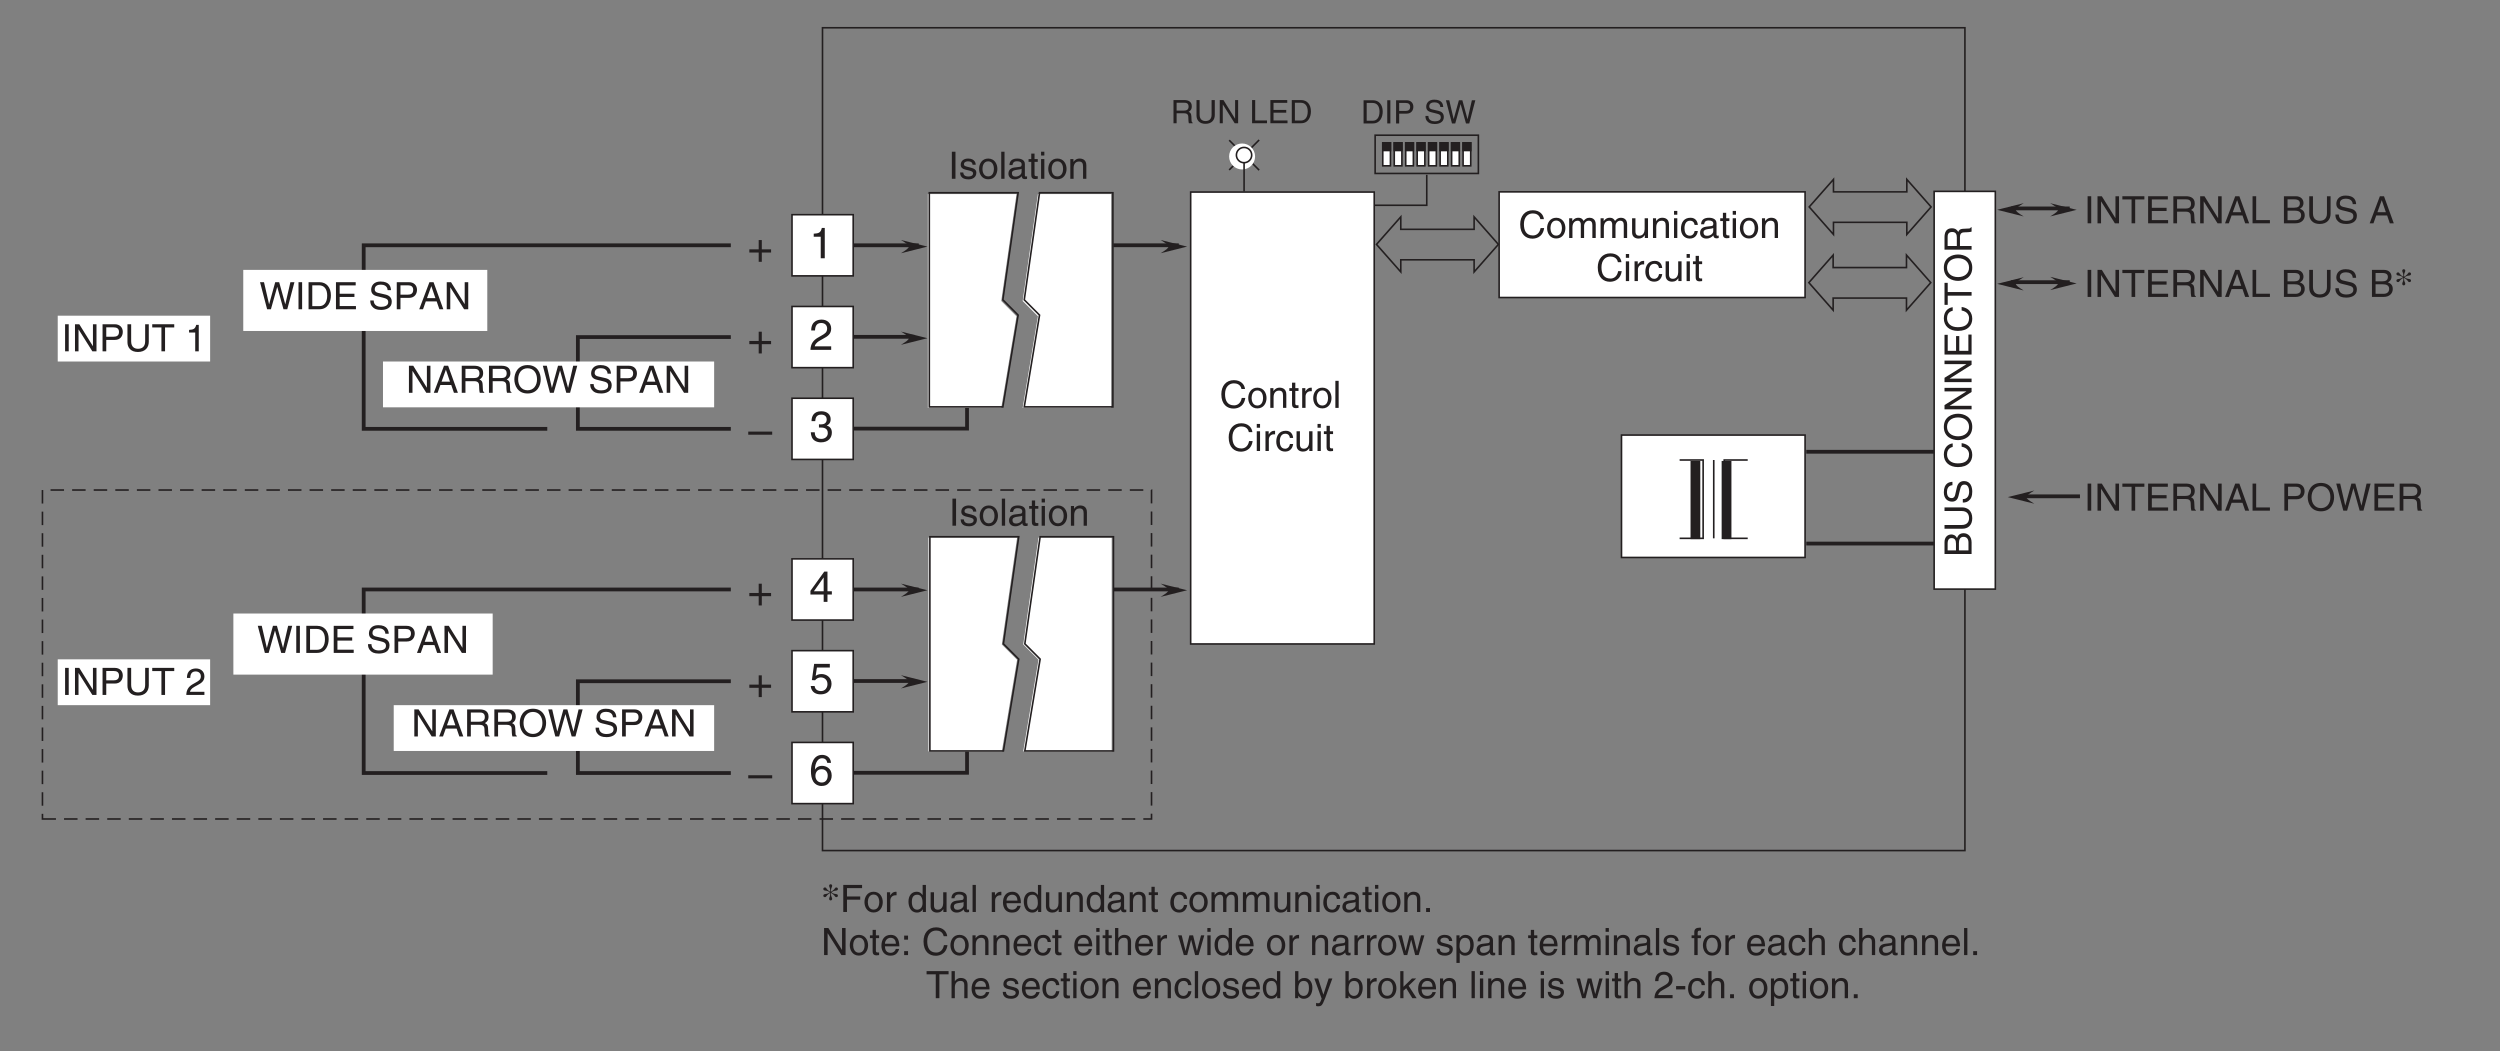 <?xml version="1.0" encoding="UTF-8"?>
<svg xmlns="http://www.w3.org/2000/svg" xmlns:xlink="http://www.w3.org/1999/xlink" width="463.27pt" height="194.77pt" viewBox="0 0 463.27 194.77" version="1.2">
<rect x="0" y="0" width="463.27" height="194.77" fill="#808080" stroke="none"/>
<defs>
<g>
<symbol overflow="visible" id="glyph0-0">
<path style="stroke:none;" d="M 0 0 L 4 0 L 4 -5.594 L 0 -5.594 Z M 2 -3.156 L 0.641 -5.188 L 3.359 -5.188 Z M 2.234 -2.797 L 3.594 -4.828 L 3.594 -0.766 Z M 0.641 -0.406 L 2 -2.438 L 3.359 -0.406 Z M 0.406 -4.828 L 1.75 -2.797 L 0.406 -0.766 Z M 0.406 -4.828 "/>
</symbol>
<symbol overflow="visible" id="glyph0-1">
<path style="stroke:none;" d="M 2.859 -5.609 L 2.312 -5.609 C 2.094 -4.688 1.719 -4.609 0.812 -4.547 L 0.812 -3.984 L 2.109 -3.984 L 2.109 0 L 2.859 0 Z M 2.859 -5.609 "/>
</symbol>
<symbol overflow="visible" id="glyph0-2">
<path style="stroke:none;" d="M 4.016 -4.125 C 3.938 -5.266 3.031 -5.609 2.375 -5.609 C 0.703 -5.609 0.297 -3.844 0.297 -2.609 C 0.297 -1.875 0.406 -1.188 0.734 -0.656 C 1.141 -0.047 1.75 0.156 2.188 0.156 C 2.969 0.156 3.312 -0.062 3.594 -0.391 C 3.984 -0.812 4.141 -1.219 4.141 -1.797 C 4.141 -3.141 3.062 -3.578 2.375 -3.578 C 1.609 -3.578 1.219 -3.188 1.047 -2.891 L 1.031 -2.906 C 1.031 -3.5 1.266 -4.984 2.359 -4.984 C 2.969 -4.984 3.234 -4.609 3.328 -4.125 Z M 1.125 -1.719 C 1.125 -2.391 1.5 -2.953 2.281 -2.953 C 3.141 -2.953 3.406 -2.266 3.406 -1.766 C 3.406 -1 2.984 -0.484 2.312 -0.484 C 1.484 -0.484 1.125 -1.125 1.125 -1.719 Z M 1.125 -1.719 "/>
</symbol>
<symbol overflow="visible" id="glyph0-3">
<path style="stroke:none;" d="M 1.047 -3.594 C 1.078 -4 1.125 -4.984 2.188 -4.984 C 3.016 -4.984 3.297 -4.422 3.297 -3.969 C 3.297 -3.234 2.859 -3 2.266 -2.656 L 1.531 -2.234 C 0.781 -1.781 0.25 -1.172 0.203 0 L 4.047 0 L 4.047 -0.656 L 1 -0.656 C 1.031 -0.875 1.203 -1.312 1.969 -1.734 L 2.547 -2.062 C 3.391 -2.5 4.047 -2.938 4.047 -3.938 C 4.047 -4.984 3.266 -5.609 2.297 -5.609 C 1.688 -5.609 0.344 -5.422 0.344 -3.594 Z M 1.047 -3.594 "/>
</symbol>
<symbol overflow="visible" id="glyph0-4">
<path style="stroke:none;" d="M 4.172 -1.359 L 4.172 -1.969 L 3.359 -1.969 L 3.359 -5.609 L 2.766 -5.609 L 0.203 -2.047 L 0.203 -1.359 L 2.656 -1.359 L 2.656 0 L 3.359 0 L 3.359 -1.359 Z M 2.641 -4.516 L 2.656 -4.516 L 2.656 -1.969 L 0.844 -1.969 Z M 2.641 -4.516 "/>
</symbol>
<symbol overflow="visible" id="glyph0-5">
<path style="stroke:none;" d="M 1.406 -4.812 L 3.797 -4.812 L 3.797 -5.5 L 0.891 -5.5 L 0.469 -2.484 L 1.062 -2.453 C 1.328 -2.797 1.703 -2.984 2.109 -2.984 C 2.797 -2.984 3.359 -2.547 3.359 -1.734 C 3.359 -1.031 2.891 -0.453 2.172 -0.453 C 1.547 -0.453 1.047 -0.75 0.984 -1.391 L 0.25 -1.391 C 0.391 -0.141 1.328 0.156 2.062 0.156 C 3.828 0.156 4.109 -1.203 4.109 -1.828 C 4.109 -2.984 3.172 -3.609 2.266 -3.609 C 1.75 -3.609 1.406 -3.453 1.172 -3.266 Z M 1.406 -4.812 "/>
</symbol>
<symbol overflow="visible" id="glyph0-6">
<path style="stroke:none;" d="M 2.047 -2.312 L 0.312 -2.312 L 0.312 -1.719 L 2.047 -1.719 L 2.047 0 L 2.625 0 L 2.625 -1.719 L 4.344 -1.719 L 4.344 -2.312 L 2.625 -2.312 L 2.625 -4.031 L 2.047 -4.031 Z M 2.047 -2.312 "/>
</symbol>
<symbol overflow="visible" id="glyph0-7">
<path style="stroke:none;" d="M 4.438 -2.5 L 0 -2.5 L 0 -1.922 L 4.438 -1.922 Z M 4.438 -2.5 "/>
</symbol>
<symbol overflow="visible" id="glyph0-8">
<path style="stroke:none;" d="M 1.781 -2.594 C 1.891 -2.594 2 -2.594 2.109 -2.594 C 2.594 -2.594 3.422 -2.5 3.422 -1.562 C 3.422 -0.922 2.922 -0.484 2.203 -0.484 C 1.156 -0.484 1.016 -1.188 1 -1.719 L 0.266 -1.719 C 0.312 -1.062 0.484 -0.422 1.109 -0.094 C 1.375 0.047 1.734 0.156 2.141 0.156 C 3.578 0.156 4.172 -0.734 4.172 -1.656 C 4.172 -2.406 3.781 -2.781 3.234 -2.969 L 3.234 -2.984 C 3.531 -3.078 3.953 -3.422 3.953 -4.141 C 3.953 -4.984 3.312 -5.609 2.219 -5.609 C 0.75 -5.609 0.406 -4.594 0.406 -3.781 L 1.094 -3.781 C 1.125 -4.172 1.188 -4.984 2.188 -4.984 C 3.031 -4.984 3.219 -4.438 3.219 -4.094 C 3.219 -3.391 2.703 -3.172 2.156 -3.172 C 2.031 -3.172 1.906 -3.188 1.781 -3.188 Z M 1.781 -2.594 "/>
</symbol>
<symbol overflow="visible" id="glyph1-0">
<path style="stroke:none;" d="M 0 0 L 3.5 0 L 3.5 -4.891 L 0 -4.891 Z M 1.75 -2.766 L 0.562 -4.547 L 2.938 -4.547 Z M 1.953 -2.438 L 3.141 -4.219 L 3.141 -0.656 Z M 0.562 -0.344 L 1.75 -2.125 L 2.938 -0.344 Z M 0.344 -4.219 L 1.531 -2.438 L 0.344 -0.656 Z M 0.344 -4.219 "/>
</symbol>
<symbol overflow="visible" id="glyph1-1">
<path style="stroke:none;" d="M 3.859 -0.969 L 3.844 -0.969 L 1.328 -5.016 L 0.531 -5.016 L 0.531 0 L 1.188 0 L 1.188 -4.047 L 1.203 -4.047 L 3.75 0 L 4.516 0 L 4.516 -5.016 L 3.859 -5.016 Z M 3.859 -0.969 "/>
</symbol>
<symbol overflow="visible" id="glyph1-2">
<path style="stroke:none;" d="M 3.328 -1.453 L 3.828 0 L 4.562 0 L 2.75 -5.016 L 1.984 -5.016 L 0.094 0 L 0.797 0 L 1.312 -1.453 Z M 1.531 -2.062 L 2.328 -4.266 L 2.344 -4.266 L 3.094 -2.062 Z M 1.531 -2.062 "/>
</symbol>
<symbol overflow="visible" id="glyph1-3">
<path style="stroke:none;" d="M 1.297 -2.156 L 2.938 -2.156 C 3.75 -2.156 3.828 -1.672 3.828 -1.25 C 3.828 -1.062 3.844 -0.312 3.953 0 L 4.781 0 L 4.781 -0.109 C 4.562 -0.234 4.531 -0.328 4.531 -0.609 L 4.484 -1.516 C 4.453 -2.219 4.172 -2.344 3.891 -2.469 C 4.203 -2.656 4.578 -2.922 4.578 -3.672 C 4.578 -4.734 3.75 -5.016 2.938 -5.016 L 0.609 -5.016 L 0.609 0 L 1.297 0 Z M 1.297 -4.438 L 2.984 -4.438 C 3.312 -4.438 3.891 -4.375 3.891 -3.594 C 3.891 -2.859 3.359 -2.734 2.859 -2.734 L 1.297 -2.734 Z M 1.297 -4.438 "/>
</symbol>
<symbol overflow="visible" id="glyph1-4">
<path style="stroke:none;" d="M 4.469 -2.5 C 4.469 -1.328 3.812 -0.469 2.719 -0.469 C 1.625 -0.469 0.969 -1.328 0.969 -2.5 C 0.969 -3.688 1.625 -4.547 2.719 -4.547 C 3.812 -4.547 4.469 -3.688 4.469 -2.5 Z M 5.156 -2.5 C 5.156 -3.594 4.594 -5.141 2.719 -5.141 C 0.844 -5.141 0.266 -3.594 0.266 -2.5 C 0.266 -1.422 0.844 0.125 2.719 0.125 C 4.594 0.125 5.156 -1.422 5.156 -2.5 Z M 5.156 -2.5 "/>
</symbol>
<symbol overflow="visible" id="glyph1-5">
<path style="stroke:none;" d="M 3.297 -4.156 L 4.453 0 L 5.156 0 L 6.484 -5.016 L 5.734 -5.016 L 4.797 -0.938 L 4.781 -0.938 L 3.656 -5.016 L 2.922 -5.016 L 1.797 -0.938 L 1.781 -0.938 L 0.844 -5.016 L 0.109 -5.016 L 1.422 0 L 2.125 0 Z M 3.297 -4.156 "/>
</symbol>
<symbol overflow="visible" id="glyph1-6">
<path style="stroke:none;" d=""/>
</symbol>
<symbol overflow="visible" id="glyph1-7">
<path style="stroke:none;" d="M 4.188 -3.547 C 4.156 -4.094 3.984 -5.141 2.234 -5.141 C 1.016 -5.141 0.516 -4.375 0.516 -3.594 C 0.516 -2.719 1.25 -2.5 1.578 -2.422 L 2.609 -2.172 C 3.422 -1.984 3.672 -1.812 3.672 -1.297 C 3.672 -0.578 2.844 -0.453 2.359 -0.453 C 1.719 -0.453 0.984 -0.719 0.984 -1.625 L 0.344 -1.625 C 0.344 -1.156 0.422 -0.734 0.859 -0.344 C 1.078 -0.141 1.438 0.125 2.375 0.125 C 3.234 0.125 4.328 -0.203 4.328 -1.391 C 4.328 -2.172 3.844 -2.562 3.188 -2.719 L 1.766 -3.047 C 1.469 -3.125 1.172 -3.266 1.172 -3.688 C 1.172 -4.453 1.891 -4.562 2.312 -4.562 C 2.875 -4.562 3.516 -4.328 3.562 -3.547 Z M 4.188 -3.547 "/>
</symbol>
<symbol overflow="visible" id="glyph1-8">
<path style="stroke:none;" d="M 1.281 -4.438 L 2.656 -4.438 C 3.219 -4.438 3.641 -4.234 3.641 -3.594 C 3.641 -2.922 3.234 -2.703 2.625 -2.703 L 1.281 -2.703 Z M 1.281 -2.109 L 2.859 -2.109 C 3.953 -2.109 4.344 -2.906 4.344 -3.609 C 4.344 -4.422 3.781 -5.016 2.859 -5.016 L 0.594 -5.016 L 0.594 0 L 1.281 0 Z M 1.281 -2.109 "/>
</symbol>
<symbol overflow="visible" id="glyph1-9">
<path style="stroke:none;" d="M 1.312 -5.016 L 0.641 -5.016 L 0.641 0 L 1.312 0 Z M 1.312 -5.016 "/>
</symbol>
<symbol overflow="visible" id="glyph1-10">
<path style="stroke:none;" d="M 0.562 0 L 2.562 0 C 4.219 0 4.703 -1.453 4.703 -2.578 C 4.703 -4.016 3.906 -5.016 2.594 -5.016 L 0.562 -5.016 Z M 1.25 -4.438 L 2.5 -4.438 C 3.422 -4.438 4.016 -3.797 4.016 -2.531 C 4.016 -1.266 3.438 -0.578 2.562 -0.578 L 1.25 -0.578 Z M 1.25 -4.438 "/>
</symbol>
<symbol overflow="visible" id="glyph1-11">
<path style="stroke:none;" d="M 4.297 -0.594 L 1.281 -0.594 L 1.281 -2.281 L 4.016 -2.281 L 4.016 -2.875 L 1.281 -2.875 L 1.281 -4.422 L 4.25 -4.422 L 4.25 -5.016 L 0.594 -5.016 L 0.594 0 L 4.297 0 Z M 4.297 -0.594 "/>
</symbol>
<symbol overflow="visible" id="glyph1-12">
<path style="stroke:none;" d="M 3.828 -5.016 L 3.828 -1.844 C 3.828 -0.75 3.125 -0.469 2.5 -0.469 C 1.891 -0.469 1.234 -0.766 1.234 -1.859 L 1.234 -5.016 L 0.547 -5.016 L 0.547 -1.672 C 0.547 -0.734 1.125 0.125 2.484 0.125 C 3.859 0.125 4.5 -0.734 4.5 -1.766 L 4.5 -5.016 Z M 3.828 -5.016 "/>
</symbol>
<symbol overflow="visible" id="glyph1-13">
<path style="stroke:none;" d="M 0.094 -4.422 L 1.797 -4.422 L 1.797 0 L 2.469 0 L 2.469 -4.422 L 4.172 -4.422 L 4.172 -5.016 L 0.094 -5.016 Z M 0.094 -4.422 "/>
</symbol>
<symbol overflow="visible" id="glyph1-14">
<path style="stroke:none;" d="M 2.5 -4.906 L 2.031 -4.906 C 1.828 -4.109 1.5 -4.031 0.703 -3.969 L 0.703 -3.484 L 1.844 -3.484 L 1.844 0 L 2.5 0 Z M 2.5 -4.906 "/>
</symbol>
<symbol overflow="visible" id="glyph1-15">
<path style="stroke:none;" d="M 0.922 -3.156 C 0.938 -3.5 0.984 -4.359 1.906 -4.359 C 2.641 -4.359 2.891 -3.859 2.891 -3.469 C 2.891 -2.828 2.5 -2.625 1.984 -2.328 L 1.328 -1.953 C 0.672 -1.562 0.219 -1.016 0.188 0 L 3.547 0 L 3.547 -0.578 L 0.875 -0.578 C 0.906 -0.766 1.047 -1.156 1.719 -1.516 L 2.234 -1.797 C 2.969 -2.188 3.547 -2.562 3.547 -3.438 C 3.547 -4.359 2.859 -4.906 2 -4.906 C 1.469 -4.906 0.312 -4.75 0.312 -3.156 Z M 0.922 -3.156 "/>
</symbol>
<symbol overflow="visible" id="glyph1-16">
<path style="stroke:none;" d="M 3.125 -2.609 C 3.125 -2.797 3.031 -3.75 1.719 -3.75 C 1 -3.75 0.344 -3.391 0.344 -2.594 C 0.344 -2.094 0.672 -1.828 1.188 -1.703 L 1.906 -1.531 C 2.422 -1.391 2.625 -1.297 2.625 -1 C 2.625 -0.594 2.234 -0.422 1.781 -0.422 C 0.922 -0.422 0.844 -0.891 0.812 -1.172 L 0.219 -1.172 C 0.25 -0.734 0.344 0.109 1.797 0.109 C 2.625 0.109 3.234 -0.344 3.234 -1.109 C 3.234 -1.594 2.969 -1.875 2.219 -2.062 L 1.594 -2.219 C 1.125 -2.344 0.938 -2.406 0.938 -2.703 C 0.938 -3.156 1.469 -3.234 1.656 -3.234 C 2.438 -3.234 2.516 -2.844 2.531 -2.609 Z M 3.125 -2.609 "/>
</symbol>
<symbol overflow="visible" id="glyph1-17">
<path style="stroke:none;" d="M 0.25 -1.828 C 0.25 -0.891 0.781 0.094 1.938 0.094 C 3.109 0.094 3.641 -0.891 3.641 -1.828 C 3.641 -2.766 3.109 -3.75 1.938 -3.75 C 0.781 -3.75 0.25 -2.766 0.25 -1.828 Z M 0.875 -1.828 C 0.875 -2.312 1.062 -3.234 1.938 -3.234 C 2.828 -3.234 3 -2.312 3 -1.828 C 3 -1.344 2.828 -0.438 1.938 -0.438 C 1.062 -0.438 0.875 -1.344 0.875 -1.828 Z M 0.875 -1.828 "/>
</symbol>
<symbol overflow="visible" id="glyph1-18">
<path style="stroke:none;" d="M 1.078 -5.016 L 0.469 -5.016 L 0.469 0 L 1.078 0 Z M 1.078 -5.016 "/>
</symbol>
<symbol overflow="visible" id="glyph1-19">
<path style="stroke:none;" d="M 1 -2.547 C 1.047 -2.828 1.141 -3.25 1.844 -3.25 C 2.422 -3.25 2.703 -3.031 2.703 -2.656 C 2.703 -2.297 2.516 -2.234 2.375 -2.219 L 1.359 -2.094 C 0.344 -1.969 0.25 -1.25 0.25 -0.953 C 0.25 -0.328 0.719 0.109 1.391 0.109 C 2.109 0.109 2.484 -0.234 2.719 -0.484 C 2.734 -0.203 2.828 0.062 3.359 0.062 C 3.5 0.062 3.594 0.031 3.703 0 L 3.703 -0.453 C 3.625 -0.438 3.562 -0.422 3.5 -0.422 C 3.375 -0.422 3.297 -0.484 3.297 -0.641 L 3.297 -2.734 C 3.297 -3.672 2.234 -3.75 1.938 -3.75 C 1.047 -3.75 0.469 -3.422 0.438 -2.547 Z M 2.688 -1.266 C 2.688 -0.781 2.125 -0.406 1.547 -0.406 C 1.094 -0.406 0.891 -0.641 0.891 -1.047 C 0.891 -1.5 1.375 -1.594 1.672 -1.641 C 2.438 -1.734 2.578 -1.781 2.688 -1.859 Z M 2.688 -1.266 "/>
</symbol>
<symbol overflow="visible" id="glyph1-20">
<path style="stroke:none;" d="M 1.797 -3.141 L 1.797 -3.656 L 1.203 -3.656 L 1.203 -4.672 L 0.594 -4.672 L 0.594 -3.656 L 0.094 -3.656 L 0.094 -3.141 L 0.594 -3.141 L 0.594 -0.734 C 0.594 -0.297 0.719 0.047 1.328 0.047 C 1.391 0.047 1.578 0.016 1.797 0 L 1.797 -0.484 L 1.578 -0.484 C 1.453 -0.484 1.203 -0.484 1.203 -0.766 L 1.203 -3.141 Z M 1.797 -3.141 "/>
</symbol>
<symbol overflow="visible" id="glyph1-21">
<path style="stroke:none;" d="M 1.078 -3.656 L 0.469 -3.656 L 0.469 0 L 1.078 0 Z M 1.078 -4.312 L 1.078 -5.016 L 0.469 -5.016 L 0.469 -4.312 Z M 1.078 -4.312 "/>
</symbol>
<symbol overflow="visible" id="glyph1-22">
<path style="stroke:none;" d="M 3.422 -2.484 C 3.422 -3.531 2.719 -3.75 2.156 -3.75 C 1.516 -3.75 1.188 -3.328 1.047 -3.141 L 1.031 -3.141 L 1.031 -3.656 L 0.453 -3.656 L 0.453 0 L 1.062 0 L 1.062 -1.984 C 1.062 -2.984 1.688 -3.203 2.031 -3.203 C 2.641 -3.203 2.812 -2.891 2.812 -2.25 L 2.812 0 L 3.422 0 Z M 3.422 -2.484 "/>
</symbol>
<symbol overflow="visible" id="glyph1-23">
<path style="stroke:none;" d="M 4.703 -3.5 C 4.609 -4.344 3.938 -5.141 2.641 -5.141 C 1.188 -5.141 0.312 -4.078 0.312 -2.531 C 0.312 -0.609 1.422 0.125 2.562 0.125 C 2.938 0.125 4.484 0.047 4.75 -1.844 L 4.094 -1.844 C 3.875 -0.672 3.109 -0.469 2.672 -0.469 C 1.422 -0.469 1 -1.375 1 -2.562 C 1 -3.875 1.734 -4.547 2.641 -4.547 C 3.125 -4.547 3.859 -4.391 4.047 -3.5 Z M 4.703 -3.5 "/>
</symbol>
<symbol overflow="visible" id="glyph1-24">
<path style="stroke:none;" d="M 1.156 -2.125 C 1.156 -2.656 1.516 -3.094 2.094 -3.094 L 2.312 -3.094 L 2.312 -3.734 C 2.266 -3.75 2.234 -3.75 2.156 -3.75 C 1.703 -3.75 1.375 -3.469 1.125 -3.047 L 1.125 -3.656 L 0.531 -3.656 L 0.531 0 L 1.156 0 Z M 1.156 -2.125 "/>
</symbol>
<symbol overflow="visible" id="glyph1-25">
<path style="stroke:none;" d="M 3.328 -2.422 C 3.281 -3.062 2.922 -3.75 1.969 -3.75 C 0.75 -3.75 0.203 -2.859 0.203 -1.719 C 0.203 -0.672 0.812 0.109 1.844 0.109 C 2.906 0.109 3.266 -0.719 3.328 -1.297 L 2.734 -1.297 C 2.641 -0.734 2.281 -0.422 1.859 -0.422 C 1.016 -0.422 0.859 -1.203 0.859 -1.828 C 0.859 -2.484 1.109 -3.203 1.875 -3.203 C 2.391 -3.203 2.656 -2.906 2.734 -2.422 Z M 3.328 -2.422 "/>
</symbol>
<symbol overflow="visible" id="glyph1-26">
<path style="stroke:none;" d="M 3.422 0 L 3.422 -3.656 L 2.797 -3.656 L 2.797 -1.641 C 2.797 -1.109 2.562 -0.422 1.797 -0.422 C 1.391 -0.422 1.094 -0.625 1.094 -1.234 L 1.094 -3.656 L 0.469 -3.656 L 0.469 -1.031 C 0.469 -0.156 1.125 0.109 1.656 0.109 C 2.25 0.109 2.562 -0.125 2.828 -0.547 L 2.828 0 Z M 3.422 0 "/>
</symbol>
<symbol overflow="visible" id="glyph1-27">
<path style="stroke:none;" d="M 0.453 0 L 1.062 0 L 1.062 -1.984 C 1.062 -2.984 1.688 -3.203 2.031 -3.203 C 2.484 -3.203 2.609 -2.828 2.609 -2.531 L 2.609 0 L 3.219 0 L 3.219 -2.234 C 3.219 -2.719 3.562 -3.203 4.078 -3.203 C 4.609 -3.203 4.75 -2.859 4.75 -2.359 L 4.75 0 L 5.375 0 L 5.375 -2.531 C 5.375 -3.562 4.625 -3.75 4.234 -3.75 C 3.672 -3.75 3.422 -3.5 3.125 -3.156 C 3.016 -3.359 2.812 -3.75 2.156 -3.75 C 1.5 -3.75 1.188 -3.328 1.047 -3.141 L 1.031 -3.141 L 1.031 -3.656 L 0.453 -3.656 Z M 0.453 0 "/>
</symbol>
<symbol overflow="visible" id="glyph1-28">
<path style="stroke:none;" d="M 1.203 -5.016 L 0.531 -5.016 L 0.531 0 L 3.75 0 L 3.75 -0.594 L 1.203 -0.594 Z M 1.203 -5.016 "/>
</symbol>
<symbol overflow="visible" id="glyph1-29">
<path style="stroke:none;" d="M 1.188 -4.438 L 2.422 -4.438 C 3.172 -4.438 3.469 -4.172 3.469 -3.703 C 3.469 -3.094 3.062 -2.891 2.422 -2.891 L 1.188 -2.891 Z M 0.516 0 L 2.672 0 C 3.781 0 4.375 -0.672 4.375 -1.484 C 4.375 -2.344 3.797 -2.562 3.469 -2.703 C 4.016 -2.969 4.141 -3.422 4.141 -3.75 C 4.141 -4.438 3.656 -5.016 2.719 -5.016 L 0.516 -5.016 Z M 1.188 -2.344 L 2.531 -2.344 C 3.078 -2.344 3.703 -2.203 3.703 -1.5 C 3.703 -0.938 3.344 -0.578 2.641 -0.578 L 1.188 -0.578 Z M 1.188 -2.344 "/>
</symbol>
<symbol overflow="visible" id="glyph1-30">
<path style="stroke:none;" d="M 1.281 -2.281 L 3.734 -2.281 L 3.734 -2.875 L 1.281 -2.875 L 1.281 -4.422 L 4.078 -4.422 L 4.078 -5.016 L 0.594 -5.016 L 0.594 0 L 1.281 0 Z M 1.281 -2.281 "/>
</symbol>
<symbol overflow="visible" id="glyph1-31">
<path style="stroke:none;" d="M 3.484 -5.016 L 2.875 -5.016 L 2.875 -3.188 L 2.859 -3.141 C 2.703 -3.344 2.438 -3.75 1.766 -3.75 C 0.797 -3.75 0.25 -2.969 0.25 -1.938 C 0.25 -1.062 0.609 0.109 1.844 0.109 C 2.203 0.109 2.625 0 2.891 -0.5 L 2.906 -0.5 L 2.906 0 L 3.484 0 Z M 0.875 -1.844 C 0.875 -2.312 0.922 -3.203 1.875 -3.203 C 2.766 -3.203 2.859 -2.25 2.859 -1.656 C 2.859 -0.688 2.25 -0.422 1.859 -0.422 C 1.188 -0.422 0.875 -1.031 0.875 -1.844 Z M 0.875 -1.844 "/>
</symbol>
<symbol overflow="visible" id="glyph1-32">
<path style="stroke:none;" d="M 2.938 -1.141 C 2.922 -0.875 2.578 -0.422 2 -0.422 C 1.297 -0.422 0.938 -0.859 0.938 -1.625 L 3.609 -1.625 C 3.609 -2.922 3.094 -3.75 2.031 -3.75 C 0.828 -3.75 0.281 -2.859 0.281 -1.719 C 0.281 -0.672 0.891 0.109 1.906 0.109 C 2.5 0.109 2.734 -0.031 2.906 -0.141 C 3.359 -0.453 3.531 -0.969 3.562 -1.141 Z M 0.938 -2.109 C 0.938 -2.688 1.391 -3.203 1.953 -3.203 C 2.703 -3.203 2.938 -2.688 2.969 -2.109 Z M 0.938 -2.109 "/>
</symbol>
<symbol overflow="visible" id="glyph1-33">
<path style="stroke:none;" d="M 1.328 -0.734 L 0.609 -0.734 L 0.609 0 L 1.328 0 Z M 1.328 -0.734 "/>
</symbol>
<symbol overflow="visible" id="glyph1-34">
<path style="stroke:none;" d="M 1.328 -0.734 L 0.609 -0.734 L 0.609 0 L 1.328 0 Z M 1.328 -3.609 L 0.609 -3.609 L 0.609 -2.859 L 1.328 -2.859 Z M 1.328 -3.609 "/>
</symbol>
<symbol overflow="visible" id="glyph1-35">
<path style="stroke:none;" d="M 3.422 -2.484 C 3.422 -3.531 2.719 -3.75 2.156 -3.75 C 1.562 -3.75 1.25 -3.391 1.078 -3.156 L 1.062 -3.156 L 1.062 -5.016 L 0.453 -5.016 L 0.453 0 L 1.062 0 L 1.062 -1.984 C 1.062 -2.906 1.578 -3.203 2.094 -3.203 C 2.672 -3.203 2.812 -2.891 2.812 -2.391 L 2.812 0 L 3.422 0 Z M 3.422 -2.484 "/>
</symbol>
<symbol overflow="visible" id="glyph1-36">
<path style="stroke:none;" d="M 2.5 -2.828 L 2.516 -2.828 L 3.25 0 L 3.891 0 L 4.953 -3.656 L 4.344 -3.656 L 3.594 -0.781 L 3.578 -0.781 L 2.875 -3.656 L 2.188 -3.656 L 1.484 -0.781 L 1.469 -0.781 L 0.766 -3.656 L 0.094 -3.656 L 1.156 0 L 1.781 0 Z M 2.5 -2.828 "/>
</symbol>
<symbol overflow="visible" id="glyph1-37">
<path style="stroke:none;" d="M 0.984 -1.656 C 0.984 -2.25 1.094 -3.203 1.984 -3.203 C 2.922 -3.203 2.969 -2.312 2.969 -1.844 C 2.969 -1.031 2.656 -0.422 1.984 -0.422 C 1.594 -0.422 0.984 -0.688 0.984 -1.656 Z M 0.406 1.453 L 1.016 1.453 L 1.016 -0.391 L 1.031 -0.391 C 1.188 -0.125 1.516 0.109 2 0.109 C 3.25 0.109 3.609 -1.062 3.609 -1.938 C 3.609 -2.969 3.062 -3.75 2.094 -3.75 C 1.422 -3.75 1.141 -3.344 1 -3.141 L 0.984 -3.141 L 0.984 -3.656 L 0.406 -3.656 Z M 0.406 1.453 "/>
</symbol>
<symbol overflow="visible" id="glyph1-38">
<path style="stroke:none;" d="M 1.828 -3.141 L 1.828 -3.656 L 1.219 -3.656 L 1.219 -4.109 C 1.219 -4.406 1.312 -4.531 1.578 -4.531 C 1.656 -4.531 1.75 -4.531 1.828 -4.516 L 1.828 -5.078 C 1.734 -5.078 1.641 -5.078 1.547 -5.078 C 0.953 -5.078 0.594 -4.828 0.594 -4.281 L 0.594 -3.656 L 0.094 -3.656 L 0.094 -3.141 L 0.594 -3.141 L 0.594 0 L 1.219 0 L 1.219 -3.141 Z M 1.828 -3.141 "/>
</symbol>
<symbol overflow="visible" id="glyph1-39">
<path style="stroke:none;" d="M 0.984 0 L 0.984 -0.453 L 1 -0.453 C 1.125 -0.25 1.391 0.109 2 0.109 C 3.25 0.109 3.609 -1.062 3.609 -1.938 C 3.609 -2.969 3.062 -3.75 2.094 -3.75 C 1.656 -3.75 1.297 -3.578 1.031 -3.188 L 1.016 -3.188 L 1.016 -5.016 L 0.406 -5.016 L 0.406 0 Z M 2.969 -1.844 C 2.969 -1.031 2.656 -0.422 1.984 -0.422 C 1.594 -0.422 0.984 -0.688 0.984 -1.656 C 0.984 -2.25 1.094 -3.203 1.984 -3.203 C 2.922 -3.203 2.969 -2.312 2.969 -1.844 Z M 2.969 -1.844 "/>
</symbol>
<symbol overflow="visible" id="glyph1-40">
<path style="stroke:none;" d="M 1.766 -0.672 L 1.75 -0.672 L 0.781 -3.656 L 0.078 -3.656 L 1.438 0.094 C 1.141 0.859 1.109 0.938 0.781 0.938 C 0.609 0.938 0.484 0.906 0.406 0.875 L 0.406 1.438 C 0.516 1.469 0.578 1.5 0.672 1.5 C 1.453 1.5 1.516 1.406 2.109 -0.062 C 2.562 -1.266 2.984 -2.453 3.422 -3.656 L 2.734 -3.656 Z M 1.766 -0.672 "/>
</symbol>
<symbol overflow="visible" id="glyph1-41">
<path style="stroke:none;" d="M 2.016 -2.297 L 3.422 -3.656 L 2.641 -3.656 L 1.062 -2.109 L 1.062 -5.016 L 0.469 -5.016 L 0.469 0 L 1.062 0 L 1.062 -1.391 L 1.578 -1.844 L 2.703 0 L 3.5 0 Z M 2.016 -2.297 "/>
</symbol>
<symbol overflow="visible" id="glyph1-42">
<path style="stroke:none;" d="M 2.016 -2.25 L 0.312 -2.25 L 0.312 -1.625 L 2.016 -1.625 Z M 2.016 -2.25 "/>
</symbol>
<symbol overflow="visible" id="glyph2-0">
<path style="stroke:none;" d="M 0 0 L 2.984 0 L 2.984 -4.188 L 0 -4.188 Z M 1.5 -2.359 L 0.484 -3.891 L 2.516 -3.891 Z M 1.672 -2.094 L 2.688 -3.625 L 2.688 -0.562 Z M 0.484 -0.297 L 1.5 -1.828 L 2.516 -0.297 Z M 0.297 -3.625 L 1.312 -2.094 L 0.297 -0.562 Z M 0.297 -3.625 "/>
</symbol>
<symbol overflow="visible" id="glyph2-1">
<path style="stroke:none;" d="M 0.484 0 L 2.203 0 C 3.609 0 4.031 -1.25 4.031 -2.203 C 4.031 -3.453 3.344 -4.297 2.219 -4.297 L 0.484 -4.297 Z M 1.062 -3.797 L 2.141 -3.797 C 2.938 -3.797 3.438 -3.25 3.438 -2.172 C 3.438 -1.094 2.938 -0.5 2.188 -0.5 L 1.062 -0.5 Z M 1.062 -3.797 "/>
</symbol>
<symbol overflow="visible" id="glyph2-2">
<path style="stroke:none;" d="M 1.125 -4.297 L 0.547 -4.297 L 0.547 0 L 1.125 0 Z M 1.125 -4.297 "/>
</symbol>
<symbol overflow="visible" id="glyph2-3">
<path style="stroke:none;" d="M 1.094 -3.797 L 2.281 -3.797 C 2.75 -3.797 3.125 -3.625 3.125 -3.078 C 3.125 -2.5 2.766 -2.312 2.25 -2.312 L 1.094 -2.312 Z M 1.094 -1.812 L 2.453 -1.812 C 3.375 -1.812 3.719 -2.484 3.719 -3.094 C 3.719 -3.781 3.25 -4.297 2.453 -4.297 L 0.516 -4.297 L 0.516 0 L 1.094 0 Z M 1.094 -1.812 "/>
</symbol>
<symbol overflow="visible" id="glyph2-4">
<path style="stroke:none;" d=""/>
</symbol>
<symbol overflow="visible" id="glyph2-5">
<path style="stroke:none;" d="M 3.594 -3.047 C 3.562 -3.516 3.422 -4.406 1.922 -4.406 C 0.875 -4.406 0.438 -3.75 0.438 -3.078 C 0.438 -2.328 1.078 -2.141 1.359 -2.078 L 2.234 -1.859 C 2.938 -1.703 3.141 -1.562 3.141 -1.109 C 3.141 -0.484 2.438 -0.391 2.016 -0.391 C 1.469 -0.391 0.844 -0.609 0.844 -1.391 L 0.297 -1.391 C 0.297 -0.984 0.359 -0.625 0.734 -0.297 C 0.922 -0.125 1.234 0.109 2.031 0.109 C 2.766 0.109 3.703 -0.172 3.703 -1.188 C 3.703 -1.859 3.297 -2.203 2.734 -2.328 L 1.516 -2.609 C 1.25 -2.672 1 -2.797 1 -3.156 C 1 -3.812 1.609 -3.906 1.984 -3.906 C 2.469 -3.906 3.016 -3.703 3.047 -3.047 Z M 3.594 -3.047 "/>
</symbol>
<symbol overflow="visible" id="glyph2-6">
<path style="stroke:none;" d="M 2.812 -3.562 L 2.828 -3.562 L 3.812 0 L 4.422 0 L 5.547 -4.297 L 4.906 -4.297 L 4.109 -0.797 L 4.094 -0.797 L 3.141 -4.297 L 2.5 -4.297 L 1.531 -0.797 L 0.719 -4.297 L 0.094 -4.297 L 1.219 0 L 1.828 0 Z M 2.812 -3.562 "/>
</symbol>
<symbol overflow="visible" id="glyph2-7">
<path style="stroke:none;" d="M 1.109 -1.844 L 2.516 -1.844 C 3.203 -1.844 3.281 -1.438 3.281 -1.078 C 3.281 -0.922 3.297 -0.266 3.375 0 L 4.094 0 L 4.094 -0.094 C 3.906 -0.203 3.891 -0.281 3.875 -0.531 L 3.844 -1.297 C 3.812 -1.906 3.578 -2.016 3.328 -2.109 C 3.609 -2.281 3.922 -2.5 3.922 -3.141 C 3.922 -4.047 3.219 -4.297 2.516 -4.297 L 0.531 -4.297 L 0.531 0 L 1.109 0 Z M 1.109 -3.797 L 2.562 -3.797 C 2.844 -3.797 3.328 -3.75 3.328 -3.078 C 3.328 -2.453 2.875 -2.344 2.453 -2.344 L 1.109 -2.344 Z M 1.109 -3.797 "/>
</symbol>
<symbol overflow="visible" id="glyph2-8">
<path style="stroke:none;" d="M 3.266 -4.297 L 3.266 -1.578 C 3.266 -0.641 2.672 -0.406 2.141 -0.406 C 1.625 -0.406 1.047 -0.656 1.047 -1.594 L 1.047 -4.297 L 0.469 -4.297 L 0.469 -1.438 C 0.469 -0.625 0.969 0.109 2.125 0.109 C 3.297 0.109 3.859 -0.625 3.859 -1.516 L 3.859 -4.297 Z M 3.266 -4.297 "/>
</symbol>
<symbol overflow="visible" id="glyph2-9">
<path style="stroke:none;" d="M 3.297 -0.828 L 1.141 -4.297 L 0.453 -4.297 L 0.453 0 L 1.016 0 L 1.016 -3.469 L 1.031 -3.469 L 3.219 0 L 3.859 0 L 3.859 -4.297 L 3.297 -4.297 Z M 3.297 -0.828 "/>
</symbol>
<symbol overflow="visible" id="glyph2-10">
<path style="stroke:none;" d="M 1.031 -4.297 L 0.453 -4.297 L 0.453 0 L 3.219 0 L 3.219 -0.516 L 1.031 -0.516 Z M 1.031 -4.297 "/>
</symbol>
<symbol overflow="visible" id="glyph2-11">
<path style="stroke:none;" d="M 3.688 -0.516 L 1.094 -0.516 L 1.094 -1.953 L 3.453 -1.953 L 3.453 -2.469 L 1.094 -2.469 L 1.094 -3.781 L 3.641 -3.781 L 3.641 -4.297 L 0.516 -4.297 L 0.516 0 L 3.688 0 Z M 3.688 -0.516 "/>
</symbol>
<symbol overflow="visible" id="glyph3-0">
<path style="stroke:none;" d="M 0 0 L 0 -3.5 L -4.891 -3.5 L -4.891 0 Z M -2.766 -1.75 L -4.547 -0.562 L -4.547 -2.938 Z M -2.438 -1.953 L -4.219 -3.141 L -0.656 -3.141 Z M -0.344 -0.562 L -2.125 -1.75 L -0.344 -2.938 Z M -4.219 -0.344 L -2.438 -1.531 L -0.656 -0.344 Z M -4.219 -0.344 "/>
</symbol>
<symbol overflow="visible" id="glyph3-1">
<path style="stroke:none;" d="M -4.438 -1.188 L -4.438 -2.422 C -4.438 -3.172 -4.172 -3.469 -3.703 -3.469 C -3.094 -3.469 -2.891 -3.062 -2.891 -2.422 L -2.891 -1.188 Z M 0 -0.516 L 0 -2.672 C 0 -3.781 -0.672 -4.375 -1.484 -4.375 C -2.344 -4.375 -2.562 -3.797 -2.703 -3.469 C -2.969 -4.016 -3.422 -4.141 -3.75 -4.141 C -4.438 -4.141 -5.016 -3.656 -5.016 -2.719 L -5.016 -0.516 Z M -2.344 -1.188 L -2.344 -2.531 C -2.344 -3.078 -2.203 -3.703 -1.5 -3.703 C -0.938 -3.703 -0.578 -3.344 -0.578 -2.641 L -0.578 -1.188 Z M -2.344 -1.188 "/>
</symbol>
<symbol overflow="visible" id="glyph3-2">
<path style="stroke:none;" d="M -5.016 -3.828 L -1.844 -3.828 C -0.75 -3.828 -0.469 -3.125 -0.469 -2.5 C -0.469 -1.891 -0.766 -1.234 -1.859 -1.234 L -5.016 -1.234 L -5.016 -0.547 L -1.672 -0.547 C -0.734 -0.547 0.125 -1.125 0.125 -2.484 C 0.125 -3.859 -0.734 -4.5 -1.766 -4.5 L -5.016 -4.5 Z M -5.016 -3.828 "/>
</symbol>
<symbol overflow="visible" id="glyph3-3">
<path style="stroke:none;" d="M -3.547 -4.188 C -4.094 -4.156 -5.141 -3.984 -5.141 -2.234 C -5.141 -1.016 -4.375 -0.516 -3.594 -0.516 C -2.719 -0.516 -2.5 -1.25 -2.422 -1.578 L -2.172 -2.609 C -1.984 -3.422 -1.812 -3.672 -1.297 -3.672 C -0.578 -3.672 -0.453 -2.844 -0.453 -2.359 C -0.453 -1.719 -0.719 -0.984 -1.625 -0.984 L -1.625 -0.344 C -1.156 -0.344 -0.734 -0.422 -0.344 -0.859 C -0.141 -1.078 0.125 -1.438 0.125 -2.375 C 0.125 -3.234 -0.203 -4.328 -1.391 -4.328 C -2.172 -4.328 -2.562 -3.844 -2.719 -3.188 L -3.047 -1.766 C -3.125 -1.469 -3.266 -1.172 -3.688 -1.172 C -4.453 -1.172 -4.562 -1.891 -4.562 -2.312 C -4.562 -2.875 -4.328 -3.516 -3.547 -3.562 Z M -3.547 -4.188 "/>
</symbol>
<symbol overflow="visible" id="glyph3-4">
<path style="stroke:none;" d=""/>
</symbol>
<symbol overflow="visible" id="glyph3-5">
<path style="stroke:none;" d="M -3.5 -4.703 C -4.344 -4.609 -5.141 -3.938 -5.141 -2.641 C -5.141 -1.188 -4.078 -0.312 -2.531 -0.312 C -0.609 -0.312 0.125 -1.422 0.125 -2.562 C 0.125 -2.938 0.047 -4.484 -1.844 -4.75 L -1.844 -4.094 C -0.672 -3.875 -0.469 -3.109 -0.469 -2.672 C -0.469 -1.422 -1.375 -1 -2.562 -1 C -3.875 -1 -4.547 -1.734 -4.547 -2.641 C -4.547 -3.125 -4.391 -3.859 -3.5 -4.047 Z M -3.5 -4.703 "/>
</symbol>
<symbol overflow="visible" id="glyph3-6">
<path style="stroke:none;" d="M -2.5 -4.469 C -1.328 -4.469 -0.469 -3.812 -0.469 -2.719 C -0.469 -1.625 -1.328 -0.969 -2.5 -0.969 C -3.688 -0.969 -4.547 -1.625 -4.547 -2.719 C -4.547 -3.812 -3.688 -4.469 -2.5 -4.469 Z M -2.5 -5.156 C -3.594 -5.156 -5.141 -4.594 -5.141 -2.719 C -5.141 -0.844 -3.594 -0.266 -2.5 -0.266 C -1.422 -0.266 0.125 -0.844 0.125 -2.719 C 0.125 -4.594 -1.422 -5.156 -2.5 -5.156 Z M -2.5 -5.156 "/>
</symbol>
<symbol overflow="visible" id="glyph3-7">
<path style="stroke:none;" d="M -0.969 -3.859 L -0.969 -3.844 L -5.016 -1.328 L -5.016 -0.531 L 0 -0.531 L 0 -1.188 L -4.047 -1.188 L -4.047 -1.203 L 0 -3.75 L 0 -4.516 L -5.016 -4.516 L -5.016 -3.859 Z M -0.969 -3.859 "/>
</symbol>
<symbol overflow="visible" id="glyph3-8">
<path style="stroke:none;" d="M -0.594 -4.297 L -0.594 -1.281 L -2.281 -1.281 L -2.281 -4.016 L -2.875 -4.016 L -2.875 -1.281 L -4.422 -1.281 L -4.422 -4.25 L -5.016 -4.25 L -5.016 -0.594 L 0 -0.594 L 0 -4.297 Z M -0.594 -4.297 "/>
</symbol>
<symbol overflow="visible" id="glyph3-9">
<path style="stroke:none;" d="M -4.422 -0.094 L -4.422 -1.797 L 0 -1.797 L 0 -2.469 L -4.422 -2.469 L -4.422 -4.172 L -5.016 -4.172 L -5.016 -0.094 Z M -4.422 -0.094 "/>
</symbol>
<symbol overflow="visible" id="glyph3-10">
<path style="stroke:none;" d="M -2.156 -1.297 L -2.156 -2.938 C -2.156 -3.75 -1.672 -3.828 -1.25 -3.828 C -1.062 -3.828 -0.312 -3.844 0 -3.953 L 0 -4.781 L -0.109 -4.781 C -0.234 -4.562 -0.328 -4.531 -0.609 -4.531 L -1.516 -4.484 C -2.219 -4.453 -2.344 -4.172 -2.469 -3.891 C -2.656 -4.203 -2.922 -4.578 -3.672 -4.578 C -4.734 -4.578 -5.016 -3.75 -5.016 -2.938 L -5.016 -0.609 L 0 -0.609 L 0 -1.297 Z M -4.438 -1.297 L -4.438 -2.984 C -4.438 -3.312 -4.375 -3.891 -3.594 -3.891 C -2.859 -3.891 -2.734 -3.359 -2.734 -2.859 L -2.734 -1.297 Z M -4.438 -1.297 "/>
</symbol>
<symbol overflow="visible" id="glyph4-0">
<path style="stroke:none;" d="M 0 0 L 3.5 0 L 3.5 -4.891 L 0 -4.891 Z M 1.75 -2.766 L 0.562 -4.547 L 2.938 -4.547 Z M 1.953 -2.438 L 3.141 -4.219 L 3.141 -0.656 Z M 0.562 -0.344 L 1.75 -2.125 L 2.938 -0.344 Z M 0.344 -4.219 L 1.531 -2.438 L 0.344 -0.656 Z M 0.344 -4.219 "/>
</symbol>
<symbol overflow="visible" id="glyph4-1">
<path style="stroke:none;" d="M 1.344 -3.484 C 0.891 -3.234 0.391 -3.438 0.391 -3 C 0.391 -2.875 0.5 -2.75 0.688 -2.75 C 1 -2.75 0.891 -3.031 1.422 -3.375 L 1.625 -3.5 L 1.672 -3.484 L 1.672 -3.297 C 1.672 -2.828 1.469 -2.688 1.469 -2.438 C 1.469 -2.266 1.578 -2.141 1.75 -2.141 C 1.906 -2.141 2.031 -2.266 2.031 -2.438 C 2.031 -2.688 1.812 -2.828 1.812 -3.297 L 1.812 -3.484 L 1.875 -3.5 L 2.062 -3.375 C 2.594 -3.031 2.5 -2.75 2.797 -2.75 C 2.984 -2.75 3.094 -2.875 3.094 -3 C 3.094 -3.438 2.609 -3.234 2.141 -3.484 L 1.938 -3.609 L 1.938 -3.688 L 2.141 -3.797 C 2.609 -4.062 3.094 -3.844 3.094 -4.281 C 3.094 -4.406 2.984 -4.547 2.797 -4.547 C 2.5 -4.547 2.594 -4.25 2.062 -3.906 L 1.875 -3.781 L 1.812 -3.797 L 1.812 -3.984 C 1.812 -4.469 2.031 -4.609 2.031 -4.859 C 2.031 -5.016 1.906 -5.141 1.75 -5.141 C 1.578 -5.141 1.469 -5.016 1.469 -4.859 C 1.469 -4.609 1.672 -4.469 1.672 -3.984 L 1.672 -3.797 L 1.625 -3.781 L 1.422 -3.906 C 0.891 -4.25 1 -4.547 0.688 -4.547 C 0.5 -4.547 0.391 -4.406 0.391 -4.281 C 0.391 -3.844 0.891 -4.062 1.344 -3.797 L 1.562 -3.688 L 1.562 -3.609 Z M 1.344 -3.484 "/>
</symbol>
</g>
</defs>
<g id="surface1">
<path style="fill:none;stroke-width:3;stroke-linecap:butt;stroke-linejoin:miter;stroke:rgb(13.73%,12.16%,12.549%);stroke-opacity:1;stroke-miterlimit:4;" d="M 1524.156 368.842 L 3641.158 368.842 L 3641.158 1893.585 L 1524.156 1893.585 Z M 1524.156 368.842 " transform="matrix(0.1,0,0,-0.1,0,194.502)"/>
<path style="fill:none;stroke-width:3;stroke-linecap:butt;stroke-linejoin:miter;stroke:rgb(13.73%,12.16%,12.549%);stroke-opacity:1;stroke-miterlimit:4;" d="M 3533.489 1533.017 L 3533.489 1510.521 L 3578.482 1561.578 L 3533.489 1612.596 L 3533.489 1589.473 L 3397.572 1589.473 L 3397.572 1612.596 L 3352.579 1561.578 L 3397.572 1510.521 L 3397.572 1533.017 Z M 3533.489 1533.017 " transform="matrix(0.1,0,0,-0.1,0,194.502)"/>
<path style="fill:none;stroke-width:3;stroke-linecap:butt;stroke-linejoin:miter;stroke:rgb(13.73%,12.16%,12.549%);stroke-opacity:1;stroke-miterlimit:4;" d="M 2731.641 1463.611 L 2731.641 1441.115 L 2776.634 1492.133 L 2731.641 1543.19 L 2731.641 1520.067 L 2595.764 1520.067 L 2595.764 1543.19 L 2550.732 1492.133 L 2595.764 1441.115 L 2595.764 1463.611 Z M 2731.641 1463.611 " transform="matrix(0.1,0,0,-0.1,0,194.502)"/>
<path style="fill:none;stroke-width:3;stroke-linecap:butt;stroke-linejoin:miter;stroke:rgb(13.73%,12.16%,12.549%);stroke-opacity:1;stroke-miterlimit:4;" d="M 3532.863 1392.719 L 3532.863 1370.222 L 3577.856 1421.279 L 3532.863 1472.336 L 3532.863 1449.214 L 3396.946 1449.214 L 3396.946 1472.336 L 3351.953 1421.279 L 3396.946 1370.222 L 3396.946 1392.719 Z M 3532.863 1392.719 " transform="matrix(0.1,0,0,-0.1,0,194.502)"/>
<path style="fill-rule:nonzero;fill:rgb(100%,100%,100%);fill-opacity:1;stroke-width:3;stroke-linecap:butt;stroke-linejoin:miter;stroke:rgb(13.73%,12.16%,12.549%);stroke-opacity:1;stroke-miterlimit:4;" d="M 1467.661 1433.799 L 1581.042 1433.799 L 1581.042 1547.18 L 1467.661 1547.18 Z M 1467.661 1433.799 " transform="matrix(0.1,0,0,-0.1,0,194.502)"/>
<g style="fill:rgb(13.73%,12.16%,12.549%);fill-opacity:1;">
  <use xlink:href="#glyph0-1" x="149.977" y="47.853"/>
</g>
<path style="fill-rule:nonzero;fill:rgb(100%,100%,100%);fill-opacity:1;stroke-width:3;stroke-linecap:butt;stroke-linejoin:miter;stroke:rgb(13.73%,12.16%,12.549%);stroke-opacity:1;stroke-miterlimit:4;" d="M 1467.661 455.854 L 1581.042 455.854 L 1581.042 569.236 L 1467.661 569.236 Z M 1467.661 455.854 " transform="matrix(0.1,0,0,-0.1,0,194.502)"/>
<g style="fill:rgb(13.73%,12.16%,12.549%);fill-opacity:1;">
  <use xlink:href="#glyph0-2" x="149.977" y="145.494"/>
</g>
<path style="fill-rule:nonzero;fill:rgb(100%,100%,100%);fill-opacity:1;stroke-width:3;stroke-linecap:butt;stroke-linejoin:miter;stroke:rgb(13.73%,12.16%,12.549%);stroke-opacity:1;stroke-miterlimit:4;" d="M 1467.661 1263.727 L 1581.042 1263.727 L 1581.042 1377.108 L 1467.661 1377.108 Z M 1467.661 1263.727 " transform="matrix(0.1,0,0,-0.1,0,194.502)"/>
<g style="fill:rgb(13.73%,12.16%,12.549%);fill-opacity:1;">
  <use xlink:href="#glyph0-3" x="149.977" y="64.834"/>
</g>
<path style="fill-rule:nonzero;fill:rgb(100%,100%,100%);fill-opacity:1;stroke-width:3;stroke-linecap:butt;stroke-linejoin:miter;stroke:rgb(13.73%,12.16%,12.549%);stroke-opacity:1;stroke-miterlimit:4;" d="M 1467.661 795.999 L 1581.042 795.999 L 1581.042 909.38 L 1467.661 909.38 Z M 1467.661 795.999 " transform="matrix(0.1,0,0,-0.1,0,194.502)"/>
<g style="fill:rgb(13.73%,12.16%,12.549%);fill-opacity:1;">
  <use xlink:href="#glyph0-4" x="149.977" y="111.533"/>
</g>
<path style="fill-rule:nonzero;fill:rgb(100%,100%,100%);fill-opacity:1;stroke-width:3;stroke-linecap:butt;stroke-linejoin:miter;stroke:rgb(13.73%,12.16%,12.549%);stroke-opacity:1;stroke-miterlimit:4;" d="M 1467.661 625.926 L 1581.042 625.926 L 1581.042 739.308 L 1467.661 739.308 Z M 1467.661 625.926 " transform="matrix(0.1,0,0,-0.1,0,194.502)"/>
<g style="fill:rgb(13.73%,12.16%,12.549%);fill-opacity:1;">
  <use xlink:href="#glyph0-5" x="149.977" y="128.514"/>
</g>
<path style="fill:none;stroke-width:7;stroke-linecap:butt;stroke-linejoin:miter;stroke:rgb(13.73%,12.16%,12.549%);stroke-opacity:1;stroke-miterlimit:4;" d="M 3347.141 1107.856 L 3584.702 1107.856 " transform="matrix(0.1,0,0,-0.1,0,194.502)"/>
<path style="fill:none;stroke-width:7;stroke-linecap:butt;stroke-linejoin:miter;stroke:rgb(13.73%,12.16%,12.549%);stroke-opacity:1;stroke-miterlimit:4;" d="M 3347.141 937.745 L 3584.702 937.745 " transform="matrix(0.1,0,0,-0.1,0,194.502)"/>
<path style="fill:none;stroke-width:7;stroke-linecap:butt;stroke-linejoin:miter;stroke:rgb(13.73%,12.16%,12.549%);stroke-opacity:1;stroke-miterlimit:4;" d="M 3835.37 1558.8 L 3726.449 1558.8 " transform="matrix(0.1,0,0,-0.1,0,194.502)"/>
<path style=" stroke:none;fill-rule:nonzero;fill:rgb(13.73%,12.16%,12.549%);fill-opacity:1;" d="M 379.906 37.648 L 384.828 38.883 L 379.906 40.113 C 381.879 38.883 381.824 38.828 379.906 37.648 "/>
<path style="fill:none;stroke-width:7;stroke-linecap:butt;stroke-linejoin:miter;stroke:rgb(13.73%,12.16%,12.549%);stroke-opacity:1;stroke-miterlimit:4;" d="M 3835.37 1422.14 L 3726.449 1422.14 " transform="matrix(0.1,0,0,-0.1,0,194.502)"/>
<path style=" stroke:none;fill-rule:nonzero;fill:rgb(13.73%,12.16%,12.549%);fill-opacity:1;" d="M 379.906 51.293 L 384.828 52.527 L 379.906 53.758 C 381.879 52.527 381.824 52.473 379.906 51.293 "/>
<path style="fill:none;stroke-width:7;stroke-linecap:butt;stroke-linejoin:miter;stroke:rgb(13.73%,12.16%,12.549%);stroke-opacity:1;stroke-miterlimit:4;" d="M 3745.463 1025.305 L 3854.345 1025.305 " transform="matrix(0.1,0,0,-0.1,0,194.502)"/>
<path style=" stroke:none;fill-rule:nonzero;fill:rgb(13.73%,12.16%,12.549%);fill-opacity:1;" d="M 376.984 93.348 L 372.059 92.117 L 376.984 90.887 C 375.012 92.117 375.066 92.172 376.984 93.348 "/>
<path style="fill:none;stroke-width:7;stroke-linecap:butt;stroke-linejoin:miter;stroke:rgb(13.73%,12.16%,12.549%);stroke-opacity:1;stroke-miterlimit:4;" d="M 1702.483 1490.49 L 1581.042 1490.49 " transform="matrix(0.1,0,0,-0.1,0,194.502)"/>
<path style=" stroke:none;fill-rule:nonzero;fill:rgb(13.73%,12.16%,12.549%);fill-opacity:1;" d="M 166.949 44.469 L 171.875 45.699 L 166.949 46.93 C 168.922 45.699 168.871 45.645 166.949 44.469 "/>
<path style=" stroke:none;fill-rule:nonzero;fill:rgb(13.73%,12.16%,12.549%);fill-opacity:1;" d="M 166.949 61.441 L 171.875 62.672 L 166.949 63.902 C 168.922 62.672 168.871 62.617 166.949 61.441 "/>
<path style=" stroke:none;fill-rule:nonzero;fill:rgb(13.73%,12.16%,12.549%);fill-opacity:1;" d="M 166.949 125.113 L 171.875 126.348 L 166.949 127.578 C 168.922 126.348 168.871 126.293 166.949 125.113 "/>
<path style="fill:none;stroke-width:7;stroke-linecap:butt;stroke-linejoin:miter;stroke:rgb(13.73%,12.16%,12.549%);stroke-opacity:1;stroke-miterlimit:4;" d="M 2184.374 1490.529 L 2062.933 1490.529 " transform="matrix(0.1,0,0,-0.1,0,194.502)"/>
<path style=" stroke:none;fill-rule:nonzero;fill:rgb(13.73%,12.16%,12.549%);fill-opacity:1;" d="M 215.062 44.469 L 219.988 45.699 L 215.062 46.93 C 217.035 45.699 216.984 45.645 215.062 44.469 "/>
<path style="fill:none;stroke-width:7;stroke-linecap:butt;stroke-linejoin:miter;stroke:rgb(13.73%,12.16%,12.549%);stroke-opacity:1;stroke-miterlimit:4;" d="M 2184.374 852.689 L 2062.933 852.689 " transform="matrix(0.1,0,0,-0.1,0,194.502)"/>
<path style=" stroke:none;fill-rule:nonzero;fill:rgb(13.73%,12.16%,12.549%);fill-opacity:1;" d="M 215.062 108.148 L 219.988 109.379 L 215.062 110.609 C 217.035 109.379 216.984 109.324 215.062 108.148 "/>
<path style="fill:none;stroke-width:7;stroke-linecap:butt;stroke-linejoin:miter;stroke:rgb(13.73%,12.16%,12.549%);stroke-opacity:1;stroke-miterlimit:4;" d="M 1702.483 852.689 L 1581.042 852.689 " transform="matrix(0.1,0,0,-0.1,0,194.502)"/>
<path style=" stroke:none;fill-rule:nonzero;fill:rgb(13.73%,12.16%,12.549%);fill-opacity:1;" d="M 166.949 108.148 L 171.875 109.379 L 166.949 110.609 C 168.922 109.379 168.871 109.324 166.949 108.148 "/>
<path style="fill:none;stroke-width:3;stroke-linecap:butt;stroke-linejoin:miter;stroke:rgb(13.73%,12.16%,12.549%);stroke-opacity:1;stroke-dasharray:25,15;stroke-miterlimit:4;" d="M 78.678 427.372 L 2133.865 427.372 L 2133.865 1036.964 L 78.678 1036.964 Z M 78.678 427.372 " transform="matrix(0.1,0,0,-0.1,0,194.502)"/>
<path style="fill:none;stroke-width:7;stroke-linecap:butt;stroke-linejoin:miter;stroke:rgb(13.73%,12.16%,12.549%);stroke-opacity:1;stroke-miterlimit:4;" d="M 1354.279 1150.345 L 1070.825 1150.345 L 1070.825 1320.417 L 1354.279 1320.417 " transform="matrix(0.1,0,0,-0.1,0,194.502)"/>
<g style="fill:rgb(13.73%,12.16%,12.549%);fill-opacity:1;">
  <use xlink:href="#glyph0-6" x="138.544" y="65.497"/>
</g>
<g style="fill:rgb(13.73%,12.16%,12.549%);fill-opacity:1;">
  <use xlink:href="#glyph0-6" x="138.544" y="48.516"/>
</g>
<g style="fill:rgb(13.73%,12.16%,12.549%);fill-opacity:1;">
  <use xlink:href="#glyph0-7" x="138.655" y="82.479"/>
</g>
<path style=" stroke:none;fill-rule:nonzero;fill:rgb(100%,100%,100%);fill-opacity:1;" d="M 70.969 75.48 L 132.336 75.48 L 132.336 66.992 L 70.969 66.992 Z M 70.969 75.48 "/>
<g style="fill:rgb(13.73%,12.16%,12.549%);fill-opacity:1;">
  <use xlink:href="#glyph1-1" x="75.247" y="72.792"/>
  <use xlink:href="#glyph1-2" x="80.293" y="72.792"/>
  <use xlink:href="#glyph1-3" x="84.955" y="72.792"/>
  <use xlink:href="#glyph1-3" x="90.001" y="72.792"/>
  <use xlink:href="#glyph1-4" x="95.047" y="72.792"/>
  <use xlink:href="#glyph1-5" x="100.484" y="72.792"/>
  <use xlink:href="#glyph1-6" x="107.082" y="72.792"/>
  <use xlink:href="#glyph1-7" x="109.025" y="72.792"/>
  <use xlink:href="#glyph1-8" x="113.686" y="72.792"/>
  <use xlink:href="#glyph1-2" x="118.348" y="72.792"/>
  <use xlink:href="#glyph1-1" x="123.01" y="72.792"/>
</g>
<path style="fill:none;stroke-width:7;stroke-linecap:butt;stroke-linejoin:miter;stroke:rgb(13.73%,12.16%,12.549%);stroke-opacity:1;stroke-miterlimit:4;" d="M 1014.135 1150.345 L 673.951 1150.345 L 673.951 1490.49 L 1354.279 1490.49 " transform="matrix(0.1,0,0,-0.1,0,194.502)"/>
<path style=" stroke:none;fill-rule:nonzero;fill:rgb(100%,100%,100%);fill-opacity:1;" d="M 45.078 61.332 L 90.297 61.332 L 90.297 50.012 L 45.078 50.012 Z M 45.078 61.332 "/>
<g style="fill:rgb(13.73%,12.16%,12.549%);fill-opacity:1;">
  <use xlink:href="#glyph1-5" x="48.077" y="57.309"/>
  <use xlink:href="#glyph1-9" x="54.674" y="57.309"/>
  <use xlink:href="#glyph1-10" x="56.617" y="57.309"/>
  <use xlink:href="#glyph1-11" x="61.663" y="57.309"/>
  <use xlink:href="#glyph1-6" x="66.325" y="57.309"/>
  <use xlink:href="#glyph1-7" x="68.268" y="57.309"/>
  <use xlink:href="#glyph1-8" x="72.929" y="57.309"/>
  <use xlink:href="#glyph1-2" x="77.591" y="57.309"/>
  <use xlink:href="#glyph1-1" x="82.253" y="57.309"/>
</g>
<path style=" stroke:none;fill-rule:nonzero;fill:rgb(100%,100%,100%);fill-opacity:1;" d="M 10.699 66.992 L 38.938 66.992 L 38.938 58.5 L 10.699 58.5 Z M 10.699 66.992 "/>
<g style="fill:rgb(13.73%,12.16%,12.549%);fill-opacity:1;">
  <use xlink:href="#glyph1-9" x="11.421" y="65.101"/>
  <use xlink:href="#glyph1-1" x="13.364" y="65.101"/>
  <use xlink:href="#glyph1-8" x="18.41" y="65.101"/>
  <use xlink:href="#glyph1-12" x="23.071" y="65.101"/>
  <use xlink:href="#glyph1-13" x="28.117" y="65.101"/>
  <use xlink:href="#glyph1-6" x="32.388" y="65.101"/>
  <use xlink:href="#glyph1-14" x="34.331" y="65.101"/>
</g>
<path style="fill:none;stroke-width:7;stroke-linecap:butt;stroke-linejoin:miter;stroke:rgb(13.73%,12.16%,12.549%);stroke-opacity:1;stroke-miterlimit:4;" d="M 1354.279 512.545 L 1070.825 512.545 L 1070.825 682.617 L 1354.279 682.617 " transform="matrix(0.1,0,0,-0.1,0,194.502)"/>
<g style="fill:rgb(13.73%,12.16%,12.549%);fill-opacity:1;">
  <use xlink:href="#glyph0-6" x="138.544" y="129.177"/>
</g>
<g style="fill:rgb(13.73%,12.16%,12.549%);fill-opacity:1;">
  <use xlink:href="#glyph0-6" x="138.544" y="112.196"/>
</g>
<g style="fill:rgb(13.73%,12.16%,12.549%);fill-opacity:1;">
  <use xlink:href="#glyph0-7" x="138.655" y="146.158"/>
</g>
<path style=" stroke:none;fill-rule:nonzero;fill:rgb(100%,100%,100%);fill-opacity:1;" d="M 72.961 139.16 L 132.336 139.16 L 132.336 130.672 L 72.961 130.672 Z M 72.961 139.16 "/>
<g style="fill:rgb(13.73%,12.16%,12.549%);fill-opacity:1;">
  <use xlink:href="#glyph1-1" x="76.245" y="136.472"/>
  <use xlink:href="#glyph1-2" x="81.291" y="136.472"/>
  <use xlink:href="#glyph1-3" x="85.952" y="136.472"/>
  <use xlink:href="#glyph1-3" x="90.998" y="136.472"/>
  <use xlink:href="#glyph1-4" x="96.044" y="136.472"/>
  <use xlink:href="#glyph1-5" x="101.482" y="136.472"/>
  <use xlink:href="#glyph1-6" x="108.079" y="136.472"/>
  <use xlink:href="#glyph1-7" x="110.022" y="136.472"/>
  <use xlink:href="#glyph1-8" x="114.684" y="136.472"/>
  <use xlink:href="#glyph1-2" x="119.346" y="136.472"/>
  <use xlink:href="#glyph1-1" x="124.007" y="136.472"/>
</g>
<path style="fill:none;stroke-width:7;stroke-linecap:butt;stroke-linejoin:miter;stroke:rgb(13.73%,12.16%,12.549%);stroke-opacity:1;stroke-miterlimit:4;" d="M 1014.135 512.545 L 673.951 512.545 L 673.951 852.689 L 1354.279 852.689 " transform="matrix(0.1,0,0,-0.1,0,194.502)"/>
<path style=" stroke:none;fill-rule:nonzero;fill:rgb(100%,100%,100%);fill-opacity:1;" d="M 43.246 125.012 L 91.297 125.012 L 91.297 113.691 L 43.246 113.691 Z M 43.246 125.012 "/>
<g style="fill:rgb(13.73%,12.16%,12.549%);fill-opacity:1;">
  <use xlink:href="#glyph1-5" x="47.66" y="120.988"/>
  <use xlink:href="#glyph1-9" x="54.258" y="120.988"/>
  <use xlink:href="#glyph1-10" x="56.201" y="120.988"/>
  <use xlink:href="#glyph1-11" x="61.247" y="120.988"/>
  <use xlink:href="#glyph1-6" x="65.908" y="120.988"/>
  <use xlink:href="#glyph1-7" x="67.851" y="120.988"/>
  <use xlink:href="#glyph1-8" x="72.513" y="120.988"/>
  <use xlink:href="#glyph1-2" x="77.175" y="120.988"/>
  <use xlink:href="#glyph1-1" x="81.836" y="120.988"/>
</g>
<path style=" stroke:none;fill-rule:nonzero;fill:rgb(100%,100%,100%);fill-opacity:1;" d="M 10.699 130.672 L 38.938 130.672 L 38.938 122.18 L 10.699 122.18 Z M 10.699 130.672 "/>
<g style="fill:rgb(13.73%,12.16%,12.549%);fill-opacity:1;">
  <use xlink:href="#glyph1-9" x="11.421" y="128.779"/>
  <use xlink:href="#glyph1-1" x="13.364" y="128.779"/>
  <use xlink:href="#glyph1-8" x="18.41" y="128.779"/>
  <use xlink:href="#glyph1-12" x="23.071" y="128.779"/>
  <use xlink:href="#glyph1-13" x="28.117" y="128.779"/>
  <use xlink:href="#glyph1-6" x="32.388" y="128.779"/>
  <use xlink:href="#glyph1-15" x="34.331" y="128.779"/>
</g>
<path style="fill:none;stroke-width:7;stroke-linecap:butt;stroke-linejoin:miter;stroke:rgb(13.73%,12.16%,12.549%);stroke-opacity:1;stroke-miterlimit:4;" d="M 1581.394 683.047 L 1685.308 683.047 " transform="matrix(0.1,0,0,-0.1,0,194.502)"/>
<path style="fill:none;stroke-width:7;stroke-linecap:butt;stroke-linejoin:miter;stroke:rgb(13.73%,12.16%,12.549%);stroke-opacity:1;stroke-miterlimit:4;" d="M 1581.394 512.975 L 1791.999 512.975 L 1791.999 753.471 " transform="matrix(0.1,0,0,-0.1,0,194.502)"/>
<path style="fill:none;stroke-width:7;stroke-linecap:butt;stroke-linejoin:miter;stroke:rgb(13.73%,12.16%,12.549%);stroke-opacity:1;stroke-miterlimit:4;" d="M 1581.394 1320.848 L 1695.323 1320.848 " transform="matrix(0.1,0,0,-0.1,0,194.502)"/>
<path style="fill:none;stroke-width:7;stroke-linecap:butt;stroke-linejoin:miter;stroke:rgb(13.73%,12.16%,12.549%);stroke-opacity:1;stroke-miterlimit:4;" d="M 1581.394 1150.775 L 1791.999 1150.775 L 1791.999 1391.271 " transform="matrix(0.1,0,0,-0.1,0,194.502)"/>
<path style="fill-rule:nonzero;fill:rgb(100%,100%,100%);fill-opacity:1;stroke-width:3;stroke-linecap:butt;stroke-linejoin:miter;stroke:rgb(13.73%,12.16%,12.549%);stroke-opacity:1;stroke-miterlimit:4;" d="M 1467.661 1093.654 L 1581.042 1093.654 L 1581.042 1207.036 L 1467.661 1207.036 Z M 1467.661 1093.654 " transform="matrix(0.1,0,0,-0.1,0,194.502)"/>
<g style="fill:rgb(13.73%,12.16%,12.549%);fill-opacity:1;">
  <use xlink:href="#glyph0-8" x="149.977" y="81.816"/>
</g>
<g style="fill:rgb(13.73%,12.16%,12.549%);fill-opacity:1;">
  <use xlink:href="#glyph1-9" x="175.745" y="33.131"/>
  <use xlink:href="#glyph1-16" x="177.688" y="33.131"/>
  <use xlink:href="#glyph1-17" x="181.183" y="33.131"/>
  <use xlink:href="#glyph1-18" x="185.068" y="33.131"/>
  <use xlink:href="#glyph1-19" x="186.62" y="33.131"/>
  <use xlink:href="#glyph1-20" x="190.506" y="33.131"/>
  <use xlink:href="#glyph1-21" x="192.449" y="33.131"/>
  <use xlink:href="#glyph1-17" x="194" y="33.131"/>
  <use xlink:href="#glyph1-22" x="197.886" y="33.131"/>
</g>
<g style="fill:rgb(13.73%,12.16%,12.549%);fill-opacity:1;">
  <use xlink:href="#glyph1-9" x="175.853" y="97.417"/>
  <use xlink:href="#glyph1-16" x="177.796" y="97.417"/>
  <use xlink:href="#glyph1-17" x="181.291" y="97.417"/>
  <use xlink:href="#glyph1-18" x="185.176" y="97.417"/>
  <use xlink:href="#glyph1-19" x="186.728" y="97.417"/>
  <use xlink:href="#glyph1-20" x="190.614" y="97.417"/>
  <use xlink:href="#glyph1-21" x="192.557" y="97.417"/>
  <use xlink:href="#glyph1-17" x="194.108" y="97.417"/>
  <use xlink:href="#glyph1-22" x="197.994" y="97.417"/>
</g>
<g style="fill:rgb(13.73%,12.16%,12.549%);fill-opacity:1;">
  <use xlink:href="#glyph2-1" x="252.197" y="22.873"/>
  <use xlink:href="#glyph2-2" x="256.522" y="22.873"/>
  <use xlink:href="#glyph2-3" x="258.187" y="22.873"/>
  <use xlink:href="#glyph2-4" x="262.183" y="22.873"/>
  <use xlink:href="#glyph2-5" x="263.849" y="22.873"/>
  <use xlink:href="#glyph2-6" x="267.844" y="22.873"/>
</g>
<g style="fill:rgb(13.73%,12.16%,12.549%);fill-opacity:1;">
  <use xlink:href="#glyph2-7" x="216.926" y="22.838"/>
  <use xlink:href="#glyph2-8" x="221.251" y="22.838"/>
  <use xlink:href="#glyph2-9" x="225.577" y="22.838"/>
  <use xlink:href="#glyph2-4" x="229.902" y="22.838"/>
  <use xlink:href="#glyph2-10" x="231.567" y="22.838"/>
  <use xlink:href="#glyph2-11" x="234.898" y="22.838"/>
  <use xlink:href="#glyph2-1" x="238.894" y="22.838"/>
</g>
<path style="fill:none;stroke-width:3;stroke-linecap:butt;stroke-linejoin:miter;stroke:rgb(13.73%,12.16%,12.549%);stroke-opacity:1;stroke-miterlimit:4;" d="M 2643.886 1621.086 L 2643.886 1564.63 L 2546.389 1564.63 " transform="matrix(0.1,0,0,-0.1,0,194.502)"/>
<path style="fill:none;stroke-width:3;stroke-linecap:butt;stroke-linejoin:miter;stroke:rgb(13.73%,12.16%,12.549%);stroke-opacity:1;stroke-miterlimit:4;" d="M 2333.319 1685.68 L 2277.763 1630.123 " transform="matrix(0.1,0,0,-0.1,0,194.502)"/>
<path style="fill:none;stroke-width:3;stroke-linecap:butt;stroke-linejoin:miter;stroke:rgb(13.73%,12.16%,12.549%);stroke-opacity:1;stroke-miterlimit:4;" d="M 2333.319 1629.693 L 2277.763 1685.21 " transform="matrix(0.1,0,0,-0.1,0,194.502)"/>
<path style=" stroke:none;fill-rule:nonzero;fill:rgb(100%,100%,100%);fill-opacity:1;" d="M 230.168 31.402 C 231.5 31.402 232.574 30.324 232.574 28.996 C 232.574 27.668 231.5 26.59 230.168 26.59 C 228.84 26.59 227.766 27.668 227.766 28.996 C 227.766 30.324 228.84 31.402 230.168 31.402 "/>
<path style=" stroke:none;fill-rule:nonzero;fill:rgb(100%,100%,100%);fill-opacity:1;" d="M 230.168 30.41 C 230.949 30.41 231.586 29.777 231.586 28.996 C 231.586 28.215 230.949 27.582 230.168 27.582 C 229.387 27.582 228.754 28.215 228.754 28.996 C 228.754 29.777 229.387 30.41 230.168 30.41 "/>
<path style="fill:none;stroke-width:3;stroke-linecap:butt;stroke-linejoin:miter;stroke:rgb(13.73%,12.16%,12.549%);stroke-opacity:1;stroke-miterlimit:4;" d="M 2305.307 1643.504 C 2313.131 1643.504 2319.509 1649.842 2319.509 1657.667 C 2319.509 1665.492 2313.131 1671.83 2305.307 1671.83 C 2297.482 1671.83 2291.144 1665.492 2291.144 1657.667 C 2291.144 1649.842 2297.482 1643.504 2305.307 1643.504 Z M 2305.307 1643.504 " transform="matrix(0.1,0,0,-0.1,0,194.502)"/>
<path style="fill:none;stroke-width:3;stroke-linecap:butt;stroke-linejoin:miter;stroke:rgb(13.73%,12.16%,12.549%);stroke-opacity:1;stroke-miterlimit:4;" d="M 2305.385 1642.956 L 2305.385 1590.178 " transform="matrix(0.1,0,0,-0.1,0,194.502)"/>
<path style="fill-rule:nonzero;fill:rgb(100%,100%,100%);fill-opacity:1;stroke-width:3;stroke-linecap:butt;stroke-linejoin:miter;stroke:rgb(13.73%,12.16%,12.549%);stroke-opacity:1;stroke-miterlimit:4;" d="M 2562.391 1637.753 L 2576.593 1637.753 L 2576.593 1680.28 L 2562.391 1680.28 Z M 2562.391 1637.753 " transform="matrix(0.1,0,0,-0.1,0,194.502)"/>
<path style="fill-rule:nonzero;fill:rgb(13.73%,12.16%,12.549%);fill-opacity:1;stroke-width:3;stroke-linecap:butt;stroke-linejoin:miter;stroke:rgb(13.73%,12.16%,12.549%);stroke-opacity:1;stroke-miterlimit:4;" d="M 2562.391 1666.118 L 2576.593 1666.118 L 2576.593 1680.28 L 2562.391 1680.28 Z M 2562.391 1666.118 " transform="matrix(0.1,0,0,-0.1,0,194.502)"/>
<path style="fill-rule:nonzero;fill:rgb(100%,100%,100%);fill-opacity:1;stroke-width:3;stroke-linecap:butt;stroke-linejoin:miter;stroke:rgb(13.73%,12.16%,12.549%);stroke-opacity:1;stroke-miterlimit:4;" d="M 2583.674 1637.753 L 2597.837 1637.753 L 2597.837 1680.28 L 2583.674 1680.28 Z M 2583.674 1637.753 " transform="matrix(0.1,0,0,-0.1,0,194.502)"/>
<path style="fill-rule:nonzero;fill:rgb(13.73%,12.16%,12.549%);fill-opacity:1;stroke-width:3;stroke-linecap:butt;stroke-linejoin:miter;stroke:rgb(13.73%,12.16%,12.549%);stroke-opacity:1;stroke-miterlimit:4;" d="M 2583.674 1666.118 L 2597.837 1666.118 L 2597.837 1680.28 L 2583.674 1680.28 Z M 2583.674 1666.118 " transform="matrix(0.1,0,0,-0.1,0,194.502)"/>
<path style="fill-rule:nonzero;fill:rgb(100%,100%,100%);fill-opacity:1;stroke-width:3;stroke-linecap:butt;stroke-linejoin:miter;stroke:rgb(13.73%,12.16%,12.549%);stroke-opacity:1;stroke-miterlimit:4;" d="M 2604.919 1637.753 L 2619.081 1637.753 L 2619.081 1680.28 L 2604.919 1680.28 Z M 2604.919 1637.753 " transform="matrix(0.1,0,0,-0.1,0,194.502)"/>
<path style="fill-rule:nonzero;fill:rgb(13.73%,12.16%,12.549%);fill-opacity:1;stroke-width:3;stroke-linecap:butt;stroke-linejoin:miter;stroke:rgb(13.73%,12.16%,12.549%);stroke-opacity:1;stroke-miterlimit:4;" d="M 2604.919 1666.118 L 2619.081 1666.118 L 2619.081 1680.28 L 2604.919 1680.28 Z M 2604.919 1666.118 " transform="matrix(0.1,0,0,-0.1,0,194.502)"/>
<path style="fill-rule:nonzero;fill:rgb(100%,100%,100%);fill-opacity:1;stroke-width:3;stroke-linecap:butt;stroke-linejoin:miter;stroke:rgb(13.73%,12.16%,12.549%);stroke-opacity:1;stroke-miterlimit:4;" d="M 2626.163 1637.753 L 2640.365 1637.753 L 2640.365 1680.28 L 2626.163 1680.28 Z M 2626.163 1637.753 " transform="matrix(0.1,0,0,-0.1,0,194.502)"/>
<path style="fill-rule:nonzero;fill:rgb(13.73%,12.16%,12.549%);fill-opacity:1;stroke-width:3;stroke-linecap:butt;stroke-linejoin:miter;stroke:rgb(13.73%,12.16%,12.549%);stroke-opacity:1;stroke-miterlimit:4;" d="M 2626.163 1666.118 L 2640.365 1666.118 L 2640.365 1680.28 L 2626.163 1680.28 Z M 2626.163 1666.118 " transform="matrix(0.1,0,0,-0.1,0,194.502)"/>
<path style="fill-rule:nonzero;fill:rgb(100%,100%,100%);fill-opacity:1;stroke-width:3;stroke-linecap:butt;stroke-linejoin:miter;stroke:rgb(13.73%,12.16%,12.549%);stroke-opacity:1;stroke-miterlimit:4;" d="M 2647.446 1637.753 L 2661.609 1637.753 L 2661.609 1680.28 L 2647.446 1680.28 Z M 2647.446 1637.753 " transform="matrix(0.1,0,0,-0.1,0,194.502)"/>
<path style="fill-rule:nonzero;fill:rgb(13.73%,12.16%,12.549%);fill-opacity:1;stroke-width:3;stroke-linecap:butt;stroke-linejoin:miter;stroke:rgb(13.73%,12.16%,12.549%);stroke-opacity:1;stroke-miterlimit:4;" d="M 2647.446 1666.118 L 2661.609 1666.118 L 2661.609 1680.28 L 2647.446 1680.28 Z M 2647.446 1666.118 " transform="matrix(0.1,0,0,-0.1,0,194.502)"/>
<path style="fill-rule:nonzero;fill:rgb(100%,100%,100%);fill-opacity:1;stroke-width:3;stroke-linecap:butt;stroke-linejoin:miter;stroke:rgb(13.73%,12.16%,12.549%);stroke-opacity:1;stroke-miterlimit:4;" d="M 2668.691 1637.753 L 2682.893 1637.753 L 2682.893 1680.28 L 2668.691 1680.28 Z M 2668.691 1637.753 " transform="matrix(0.1,0,0,-0.1,0,194.502)"/>
<path style="fill-rule:nonzero;fill:rgb(13.73%,12.16%,12.549%);fill-opacity:1;stroke-width:3;stroke-linecap:butt;stroke-linejoin:miter;stroke:rgb(13.73%,12.16%,12.549%);stroke-opacity:1;stroke-miterlimit:4;" d="M 2668.691 1666.118 L 2682.893 1666.118 L 2682.893 1680.28 L 2668.691 1680.28 Z M 2668.691 1666.118 " transform="matrix(0.1,0,0,-0.1,0,194.502)"/>
<path style="fill-rule:nonzero;fill:rgb(100%,100%,100%);fill-opacity:1;stroke-width:3;stroke-linecap:butt;stroke-linejoin:miter;stroke:rgb(13.73%,12.16%,12.549%);stroke-opacity:1;stroke-miterlimit:4;" d="M 2689.974 1637.753 L 2704.137 1637.753 L 2704.137 1680.28 L 2689.974 1680.28 Z M 2689.974 1637.753 " transform="matrix(0.1,0,0,-0.1,0,194.502)"/>
<path style="fill-rule:nonzero;fill:rgb(13.73%,12.16%,12.549%);fill-opacity:1;stroke-width:3;stroke-linecap:butt;stroke-linejoin:miter;stroke:rgb(13.73%,12.16%,12.549%);stroke-opacity:1;stroke-miterlimit:4;" d="M 2689.974 1666.118 L 2704.137 1666.118 L 2704.137 1680.28 L 2689.974 1680.28 Z M 2689.974 1666.118 " transform="matrix(0.1,0,0,-0.1,0,194.502)"/>
<path style="fill-rule:nonzero;fill:rgb(100%,100%,100%);fill-opacity:1;stroke-width:3;stroke-linecap:butt;stroke-linejoin:miter;stroke:rgb(13.73%,12.16%,12.549%);stroke-opacity:1;stroke-miterlimit:4;" d="M 2711.219 1637.753 L 2725.382 1637.753 L 2725.382 1680.28 L 2711.219 1680.28 Z M 2711.219 1637.753 " transform="matrix(0.1,0,0,-0.1,0,194.502)"/>
<path style="fill-rule:nonzero;fill:rgb(13.73%,12.16%,12.549%);fill-opacity:1;stroke-width:3;stroke-linecap:butt;stroke-linejoin:miter;stroke:rgb(13.73%,12.16%,12.549%);stroke-opacity:1;stroke-miterlimit:4;" d="M 2711.219 1666.118 L 2725.382 1666.118 L 2725.382 1680.28 L 2711.219 1680.28 Z M 2711.219 1666.118 " transform="matrix(0.1,0,0,-0.1,0,194.502)"/>
<path style="fill:none;stroke-width:3;stroke-linecap:butt;stroke-linejoin:miter;stroke:rgb(13.73%,12.16%,12.549%);stroke-opacity:1;stroke-miterlimit:4;" d="M 2548.228 1623.59 L 2739.544 1623.59 L 2739.544 1694.482 L 2548.228 1694.482 Z M 2548.228 1623.59 " transform="matrix(0.1,0,0,-0.1,0,194.502)"/>
<path style="fill-rule:nonzero;fill:rgb(100%,100%,100%);fill-opacity:1;stroke-width:3;stroke-linecap:butt;stroke-linejoin:miter;stroke:rgb(13.73%,12.16%,12.549%);stroke-opacity:1;stroke-miterlimit:4;" d="M 2206.401 751.71 L 2546.545 751.71 L 2546.545 1589.121 L 2206.401 1589.121 Z M 2206.401 751.71 " transform="matrix(0.1,0,0,-0.1,0,194.502)"/>
<g style="fill:rgb(13.73%,12.16%,12.549%);fill-opacity:1;">
  <use xlink:href="#glyph1-23" x="226.011" y="75.586"/>
  <use xlink:href="#glyph1-17" x="231.057" y="75.586"/>
  <use xlink:href="#glyph1-22" x="234.943" y="75.586"/>
  <use xlink:href="#glyph1-20" x="238.829" y="75.586"/>
  <use xlink:href="#glyph1-24" x="240.772" y="75.586"/>
  <use xlink:href="#glyph1-17" x="243.099" y="75.586"/>
  <use xlink:href="#glyph1-18" x="246.985" y="75.586"/>
</g>
<g style="fill:rgb(13.73%,12.16%,12.549%);fill-opacity:1;">
  <use xlink:href="#glyph1-23" x="227.374" y="83.574"/>
  <use xlink:href="#glyph1-21" x="232.42" y="83.574"/>
  <use xlink:href="#glyph1-24" x="233.971" y="83.574"/>
  <use xlink:href="#glyph1-25" x="236.298" y="83.574"/>
  <use xlink:href="#glyph1-26" x="239.793" y="83.574"/>
  <use xlink:href="#glyph1-21" x="243.679" y="83.574"/>
  <use xlink:href="#glyph1-20" x="245.23" y="83.574"/>
</g>
<path style="fill-rule:nonzero;fill:rgb(100%,100%,100%);fill-opacity:1;stroke-width:3;stroke-linecap:butt;stroke-linejoin:miter;stroke:rgb(13.73%,12.16%,12.549%);stroke-opacity:1;stroke-miterlimit:4;" d="M 3004.766 912.001 L 3344.95 912.001 L 3344.95 1138.804 L 3004.766 1138.804 Z M 3004.766 912.001 " transform="matrix(0.1,0,0,-0.1,0,194.502)"/>
<path style=" stroke:none;fill-rule:nonzero;fill:rgb(13.73%,12.16%,12.549%);fill-opacity:1;" d="M 319.035 99.906 L 320.848 99.906 L 320.848 85.418 L 319.035 85.418 Z M 319.035 99.906 "/>
<path style=" stroke:none;fill-rule:nonzero;fill:rgb(13.73%,12.16%,12.549%);fill-opacity:1;" d="M 313.27 99.906 L 315.078 99.906 L 315.078 85.418 L 313.27 85.418 Z M 313.27 99.906 "/>
<path style="fill:none;stroke-width:3;stroke-linecap:butt;stroke-linejoin:miter;stroke:rgb(13.73%,12.16%,12.549%);stroke-opacity:1;stroke-miterlimit:4;" d="M 3175.699 947.448 L 3175.699 1092.598 " transform="matrix(0.1,0,0,-0.1,0,194.502)"/>
<path style="fill:none;stroke-width:3;stroke-linecap:butt;stroke-linejoin:miter;stroke:rgb(13.73%,12.16%,12.549%);stroke-opacity:1;stroke-miterlimit:4;" d="M 3112.475 947.448 L 3156.059 947.448 L 3156.059 1092.598 L 3112.475 1092.598 " transform="matrix(0.1,0,0,-0.1,0,194.502)"/>
<path style="fill:none;stroke-width:3;stroke-linecap:butt;stroke-linejoin:miter;stroke:rgb(13.73%,12.16%,12.549%);stroke-opacity:1;stroke-miterlimit:4;" d="M 3238.65 947.448 L 3195.105 947.448 L 3195.105 1092.598 L 3238.65 1092.598 " transform="matrix(0.1,0,0,-0.1,0,194.502)"/>
<path style="fill-rule:nonzero;fill:rgb(100%,100%,100%);fill-opacity:1;stroke-width:3;stroke-linecap:butt;stroke-linejoin:miter;stroke:rgb(13.73%,12.16%,12.549%);stroke-opacity:1;stroke-miterlimit:4;" d="M 2778.003 1393.697 L 3344.95 1393.697 L 3344.95 1589.473 L 2778.003 1589.473 Z M 2778.003 1393.697 " transform="matrix(0.1,0,0,-0.1,0,194.502)"/>
<g style="fill:rgb(13.73%,12.16%,12.549%);fill-opacity:1;">
  <use xlink:href="#glyph1-23" x="281.394" y="44.101"/>
  <use xlink:href="#glyph1-17" x="286.44" y="44.101"/>
  <use xlink:href="#glyph1-27" x="290.326" y="44.101"/>
  <use xlink:href="#glyph1-27" x="296.147" y="44.101"/>
  <use xlink:href="#glyph1-26" x="301.969" y="44.101"/>
  <use xlink:href="#glyph1-22" x="305.855" y="44.101"/>
  <use xlink:href="#glyph1-21" x="309.741" y="44.101"/>
  <use xlink:href="#glyph1-25" x="311.292" y="44.101"/>
  <use xlink:href="#glyph1-19" x="314.787" y="44.101"/>
  <use xlink:href="#glyph1-20" x="318.673" y="44.101"/>
  <use xlink:href="#glyph1-21" x="320.616" y="44.101"/>
  <use xlink:href="#glyph1-17" x="322.167" y="44.101"/>
  <use xlink:href="#glyph1-22" x="326.053" y="44.101"/>
</g>
<g style="fill:rgb(13.73%,12.16%,12.549%);fill-opacity:1;">
  <use xlink:href="#glyph1-23" x="295.766" y="52.088"/>
  <use xlink:href="#glyph1-21" x="300.812" y="52.088"/>
  <use xlink:href="#glyph1-24" x="302.363" y="52.088"/>
  <use xlink:href="#glyph1-25" x="304.691" y="52.088"/>
  <use xlink:href="#glyph1-26" x="308.185" y="52.088"/>
  <use xlink:href="#glyph1-21" x="312.071" y="52.088"/>
  <use xlink:href="#glyph1-20" x="313.623" y="52.088"/>
</g>
<path style="fill-rule:nonzero;fill:rgb(100%,100%,100%);fill-opacity:1;stroke-width:3;stroke-linecap:butt;stroke-linejoin:miter;stroke:rgb(13.73%,12.16%,12.549%);stroke-opacity:1;stroke-miterlimit:4;" d="M 3584.115 853.354 L 3697.497 853.354 L 3697.497 1590.373 L 3584.115 1590.373 Z M 3584.115 853.354 " transform="matrix(0.1,0,0,-0.1,0,194.502)"/>
<g style="fill:rgb(13.73%,12.16%,12.549%);fill-opacity:1;">
  <use xlink:href="#glyph3-1" x="365.35" y="103.182"/>
  <use xlink:href="#glyph3-2" x="365.35" y="98.52"/>
  <use xlink:href="#glyph3-3" x="365.35" y="93.474"/>
  <use xlink:href="#glyph3-4" x="365.35" y="88.812"/>
  <use xlink:href="#glyph3-5" x="365.35" y="86.869"/>
  <use xlink:href="#glyph3-6" x="365.35" y="81.823"/>
  <use xlink:href="#glyph3-7" x="365.35" y="76.386"/>
  <use xlink:href="#glyph3-7" x="365.35" y="71.34"/>
  <use xlink:href="#glyph3-8" x="365.35" y="66.294"/>
  <use xlink:href="#glyph3-5" x="365.35" y="61.632"/>
  <use xlink:href="#glyph3-9" x="365.35" y="56.586"/>
  <use xlink:href="#glyph3-6" x="365.35" y="52.316"/>
  <use xlink:href="#glyph3-10" x="365.35" y="46.878"/>
</g>
<g style="fill:rgb(13.73%,12.16%,12.549%);fill-opacity:1;">
  <use xlink:href="#glyph1-9" x="386.209" y="94.629"/>
  <use xlink:href="#glyph1-1" x="388.152" y="94.629"/>
  <use xlink:href="#glyph1-13" x="393.198" y="94.629"/>
  <use xlink:href="#glyph1-11" x="397.469" y="94.629"/>
  <use xlink:href="#glyph1-3" x="402.13" y="94.629"/>
  <use xlink:href="#glyph1-1" x="407.176" y="94.629"/>
  <use xlink:href="#glyph1-2" x="412.222" y="94.629"/>
  <use xlink:href="#glyph1-28" x="416.884" y="94.629"/>
  <use xlink:href="#glyph1-6" x="420.77" y="94.629"/>
  <use xlink:href="#glyph1-8" x="422.713" y="94.629"/>
</g>
<g style="fill:rgb(13.73%,12.16%,12.549%);fill-opacity:1;">
  <use xlink:href="#glyph1-4" x="427.373" y="94.629"/>
  <use xlink:href="#glyph1-5" x="432.811" y="94.629"/>
  <use xlink:href="#glyph1-11" x="439.409" y="94.629"/>
  <use xlink:href="#glyph1-3" x="444.07" y="94.629"/>
</g>
<g style="fill:rgb(13.73%,12.16%,12.549%);fill-opacity:1;">
  <use xlink:href="#glyph1-9" x="386.209" y="41.38"/>
  <use xlink:href="#glyph1-1" x="388.152" y="41.38"/>
  <use xlink:href="#glyph1-13" x="393.198" y="41.38"/>
  <use xlink:href="#glyph1-11" x="397.469" y="41.38"/>
  <use xlink:href="#glyph1-3" x="402.13" y="41.38"/>
  <use xlink:href="#glyph1-1" x="407.176" y="41.38"/>
  <use xlink:href="#glyph1-2" x="412.222" y="41.38"/>
  <use xlink:href="#glyph1-28" x="416.884" y="41.38"/>
  <use xlink:href="#glyph1-6" x="420.77" y="41.38"/>
  <use xlink:href="#glyph1-29" x="422.713" y="41.38"/>
  <use xlink:href="#glyph1-12" x="427.375" y="41.38"/>
  <use xlink:href="#glyph1-7" x="432.421" y="41.38"/>
  <use xlink:href="#glyph1-6" x="437.082" y="41.38"/>
  <use xlink:href="#glyph1-2" x="439.025" y="41.38"/>
</g>
<g style="fill:rgb(13.73%,12.16%,12.549%);fill-opacity:1;">
  <use xlink:href="#glyph1-9" x="386.209" y="55.025"/>
  <use xlink:href="#glyph1-1" x="388.152" y="55.025"/>
  <use xlink:href="#glyph1-13" x="393.198" y="55.025"/>
  <use xlink:href="#glyph1-11" x="397.469" y="55.025"/>
  <use xlink:href="#glyph1-3" x="402.13" y="55.025"/>
  <use xlink:href="#glyph1-1" x="407.176" y="55.025"/>
  <use xlink:href="#glyph1-2" x="412.222" y="55.025"/>
  <use xlink:href="#glyph1-28" x="416.884" y="55.025"/>
  <use xlink:href="#glyph1-6" x="420.77" y="55.025"/>
  <use xlink:href="#glyph1-29" x="422.713" y="55.025"/>
  <use xlink:href="#glyph1-12" x="427.375" y="55.025"/>
  <use xlink:href="#glyph1-7" x="432.421" y="55.025"/>
  <use xlink:href="#glyph1-6" x="437.082" y="55.025"/>
  <use xlink:href="#glyph1-29" x="439.025" y="55.025"/>
</g>
<g style="fill:rgb(13.73%,12.16%,12.549%);fill-opacity:1;">
  <use xlink:href="#glyph4-1" x="443.686" y="55.025"/>
</g>
<g style="fill:rgb(13.73%,12.16%,12.549%);fill-opacity:1;">
  <use xlink:href="#glyph4-1" x="152.177" y="168.998"/>
</g>
<g style="fill:rgb(13.73%,12.16%,12.549%);fill-opacity:1;">
  <use xlink:href="#glyph1-30" x="155.672" y="168.998"/>
  <use xlink:href="#glyph1-17" x="159.942" y="168.998"/>
  <use xlink:href="#glyph1-24" x="163.828" y="168.998"/>
  <use xlink:href="#glyph1-6" x="166.155" y="168.998"/>
  <use xlink:href="#glyph1-31" x="168.098" y="168.998"/>
  <use xlink:href="#glyph1-26" x="171.984" y="168.998"/>
  <use xlink:href="#glyph1-19" x="175.87" y="168.998"/>
  <use xlink:href="#glyph1-18" x="179.756" y="168.998"/>
  <use xlink:href="#glyph1-6" x="181.308" y="168.998"/>
  <use xlink:href="#glyph1-24" x="183.25" y="168.998"/>
  <use xlink:href="#glyph1-32" x="185.578" y="168.998"/>
  <use xlink:href="#glyph1-31" x="189.464" y="168.998"/>
  <use xlink:href="#glyph1-26" x="193.35" y="168.998"/>
  <use xlink:href="#glyph1-22" x="197.235" y="168.998"/>
  <use xlink:href="#glyph1-31" x="201.121" y="168.998"/>
  <use xlink:href="#glyph1-19" x="205.007" y="168.998"/>
  <use xlink:href="#glyph1-22" x="208.893" y="168.998"/>
  <use xlink:href="#glyph1-20" x="212.779" y="168.998"/>
  <use xlink:href="#glyph1-6" x="214.722" y="168.998"/>
  <use xlink:href="#glyph1-25" x="216.665" y="168.998"/>
  <use xlink:href="#glyph1-17" x="220.159" y="168.998"/>
  <use xlink:href="#glyph1-27" x="224.045" y="168.998"/>
  <use xlink:href="#glyph1-27" x="229.867" y="168.998"/>
  <use xlink:href="#glyph1-26" x="235.689" y="168.998"/>
  <use xlink:href="#glyph1-22" x="239.575" y="168.998"/>
  <use xlink:href="#glyph1-21" x="243.461" y="168.998"/>
  <use xlink:href="#glyph1-25" x="245.012" y="168.998"/>
  <use xlink:href="#glyph1-19" x="248.507" y="168.998"/>
  <use xlink:href="#glyph1-20" x="252.392" y="168.998"/>
  <use xlink:href="#glyph1-21" x="254.335" y="168.998"/>
  <use xlink:href="#glyph1-17" x="255.887" y="168.998"/>
  <use xlink:href="#glyph1-22" x="259.773" y="168.998"/>
  <use xlink:href="#glyph1-33" x="263.659" y="168.998"/>
</g>
<g style="fill:rgb(13.73%,12.16%,12.549%);fill-opacity:1;">
  <use xlink:href="#glyph1-1" x="152.177" y="176.986"/>
  <use xlink:href="#glyph1-17" x="157.223" y="176.986"/>
  <use xlink:href="#glyph1-20" x="161.109" y="176.986"/>
  <use xlink:href="#glyph1-32" x="163.052" y="176.986"/>
  <use xlink:href="#glyph1-34" x="166.938" y="176.986"/>
  <use xlink:href="#glyph1-6" x="168.881" y="176.986"/>
  <use xlink:href="#glyph1-23" x="170.824" y="176.986"/>
  <use xlink:href="#glyph1-17" x="175.87" y="176.986"/>
  <use xlink:href="#glyph1-22" x="179.756" y="176.986"/>
  <use xlink:href="#glyph1-22" x="183.642" y="176.986"/>
  <use xlink:href="#glyph1-32" x="187.528" y="176.986"/>
  <use xlink:href="#glyph1-25" x="191.414" y="176.986"/>
  <use xlink:href="#glyph1-20" x="194.908" y="176.986"/>
  <use xlink:href="#glyph1-6" x="196.851" y="176.986"/>
  <use xlink:href="#glyph1-32" x="198.794" y="176.986"/>
  <use xlink:href="#glyph1-21" x="202.68" y="176.986"/>
  <use xlink:href="#glyph1-20" x="204.231" y="176.986"/>
  <use xlink:href="#glyph1-35" x="206.174" y="176.986"/>
  <use xlink:href="#glyph1-32" x="210.06" y="176.986"/>
  <use xlink:href="#glyph1-24" x="213.946" y="176.986"/>
  <use xlink:href="#glyph1-6" x="216.273" y="176.986"/>
  <use xlink:href="#glyph1-36" x="218.216" y="176.986"/>
  <use xlink:href="#glyph1-21" x="223.262" y="176.986"/>
  <use xlink:href="#glyph1-31" x="224.814" y="176.986"/>
  <use xlink:href="#glyph1-32" x="228.7" y="176.986"/>
  <use xlink:href="#glyph1-6" x="232.586" y="176.986"/>
  <use xlink:href="#glyph1-17" x="234.529" y="176.986"/>
  <use xlink:href="#glyph1-24" x="238.415" y="176.986"/>
  <use xlink:href="#glyph1-6" x="240.742" y="176.986"/>
  <use xlink:href="#glyph1-22" x="242.685" y="176.986"/>
  <use xlink:href="#glyph1-19" x="246.571" y="176.986"/>
  <use xlink:href="#glyph1-24" x="250.457" y="176.986"/>
  <use xlink:href="#glyph1-24" x="252.784" y="176.986"/>
  <use xlink:href="#glyph1-17" x="255.111" y="176.986"/>
  <use xlink:href="#glyph1-36" x="258.997" y="176.986"/>
  <use xlink:href="#glyph1-6" x="264.043" y="176.986"/>
  <use xlink:href="#glyph1-16" x="265.986" y="176.986"/>
  <use xlink:href="#glyph1-37" x="269.481" y="176.986"/>
  <use xlink:href="#glyph1-19" x="273.366" y="176.986"/>
  <use xlink:href="#glyph1-22" x="277.252" y="176.986"/>
  <use xlink:href="#glyph1-6" x="281.138" y="176.986"/>
  <use xlink:href="#glyph1-20" x="283.081" y="176.986"/>
  <use xlink:href="#glyph1-32" x="285.024" y="176.986"/>
  <use xlink:href="#glyph1-24" x="288.91" y="176.986"/>
  <use xlink:href="#glyph1-27" x="291.237" y="176.986"/>
  <use xlink:href="#glyph1-21" x="297.059" y="176.986"/>
  <use xlink:href="#glyph1-22" x="298.611" y="176.986"/>
  <use xlink:href="#glyph1-19" x="302.497" y="176.986"/>
  <use xlink:href="#glyph1-18" x="306.382" y="176.986"/>
  <use xlink:href="#glyph1-16" x="307.934" y="176.986"/>
  <use xlink:href="#glyph1-6" x="311.428" y="176.986"/>
  <use xlink:href="#glyph1-38" x="313.371" y="176.986"/>
  <use xlink:href="#glyph1-17" x="315.314" y="176.986"/>
  <use xlink:href="#glyph1-24" x="319.2" y="176.986"/>
  <use xlink:href="#glyph1-6" x="321.528" y="176.986"/>
  <use xlink:href="#glyph1-32" x="323.47" y="176.986"/>
  <use xlink:href="#glyph1-19" x="327.356" y="176.986"/>
  <use xlink:href="#glyph1-25" x="331.242" y="176.986"/>
  <use xlink:href="#glyph1-35" x="334.737" y="176.986"/>
  <use xlink:href="#glyph1-6" x="338.623" y="176.986"/>
  <use xlink:href="#glyph1-25" x="340.566" y="176.986"/>
  <use xlink:href="#glyph1-35" x="344.06" y="176.986"/>
  <use xlink:href="#glyph1-19" x="347.946" y="176.986"/>
  <use xlink:href="#glyph1-22" x="351.832" y="176.986"/>
  <use xlink:href="#glyph1-22" x="355.718" y="176.986"/>
  <use xlink:href="#glyph1-32" x="359.604" y="176.986"/>
  <use xlink:href="#glyph1-18" x="363.489" y="176.986"/>
  <use xlink:href="#glyph1-33" x="365.041" y="176.986"/>
</g>
<g style="fill:rgb(13.73%,12.16%,12.549%);fill-opacity:1;">
  <use xlink:href="#glyph1-6" x="152.177" y="184.973"/>
  <use xlink:href="#glyph1-6" x="154.12" y="184.973"/>
  <use xlink:href="#glyph1-6" x="156.063" y="184.973"/>
  <use xlink:href="#glyph1-6" x="158.006" y="184.973"/>
  <use xlink:href="#glyph1-6" x="159.949" y="184.973"/>
  <use xlink:href="#glyph1-6" x="161.892" y="184.973"/>
  <use xlink:href="#glyph1-6" x="163.835" y="184.973"/>
  <use xlink:href="#glyph1-6" x="165.778" y="184.973"/>
  <use xlink:href="#glyph1-6" x="167.721" y="184.973"/>
  <use xlink:href="#glyph1-6" x="169.664" y="184.973"/>
  <use xlink:href="#glyph1-13" x="171.607" y="184.973"/>
  <use xlink:href="#glyph1-35" x="175.877" y="184.973"/>
  <use xlink:href="#glyph1-32" x="179.763" y="184.973"/>
  <use xlink:href="#glyph1-6" x="183.649" y="184.973"/>
  <use xlink:href="#glyph1-16" x="185.592" y="184.973"/>
  <use xlink:href="#glyph1-32" x="189.086" y="184.973"/>
  <use xlink:href="#glyph1-25" x="192.972" y="184.973"/>
  <use xlink:href="#glyph1-20" x="196.467" y="184.973"/>
  <use xlink:href="#glyph1-21" x="198.41" y="184.973"/>
  <use xlink:href="#glyph1-17" x="199.961" y="184.973"/>
  <use xlink:href="#glyph1-22" x="203.847" y="184.973"/>
  <use xlink:href="#glyph1-6" x="207.733" y="184.973"/>
  <use xlink:href="#glyph1-32" x="209.676" y="184.973"/>
  <use xlink:href="#glyph1-22" x="213.562" y="184.973"/>
  <use xlink:href="#glyph1-25" x="217.448" y="184.973"/>
  <use xlink:href="#glyph1-18" x="220.942" y="184.973"/>
  <use xlink:href="#glyph1-17" x="222.494" y="184.973"/>
  <use xlink:href="#glyph1-16" x="226.379" y="184.973"/>
  <use xlink:href="#glyph1-32" x="229.874" y="184.973"/>
  <use xlink:href="#glyph1-31" x="233.76" y="184.973"/>
  <use xlink:href="#glyph1-6" x="237.646" y="184.973"/>
  <use xlink:href="#glyph1-39" x="239.589" y="184.973"/>
  <use xlink:href="#glyph1-40" x="243.475" y="184.973"/>
  <use xlink:href="#glyph1-6" x="246.969" y="184.973"/>
  <use xlink:href="#glyph1-39" x="248.912" y="184.973"/>
  <use xlink:href="#glyph1-24" x="252.798" y="184.973"/>
  <use xlink:href="#glyph1-17" x="255.125" y="184.973"/>
  <use xlink:href="#glyph1-41" x="259.011" y="184.973"/>
  <use xlink:href="#glyph1-32" x="262.506" y="184.973"/>
  <use xlink:href="#glyph1-22" x="266.391" y="184.973"/>
  <use xlink:href="#glyph1-6" x="270.277" y="184.973"/>
  <use xlink:href="#glyph1-18" x="272.22" y="184.973"/>
  <use xlink:href="#glyph1-21" x="273.772" y="184.973"/>
  <use xlink:href="#glyph1-22" x="275.323" y="184.973"/>
  <use xlink:href="#glyph1-32" x="279.209" y="184.973"/>
  <use xlink:href="#glyph1-6" x="283.095" y="184.973"/>
  <use xlink:href="#glyph1-21" x="285.038" y="184.973"/>
  <use xlink:href="#glyph1-16" x="286.59" y="184.973"/>
  <use xlink:href="#glyph1-6" x="290.084" y="184.973"/>
  <use xlink:href="#glyph1-36" x="292.027" y="184.973"/>
  <use xlink:href="#glyph1-21" x="297.073" y="184.973"/>
  <use xlink:href="#glyph1-20" x="298.625" y="184.973"/>
  <use xlink:href="#glyph1-35" x="300.568" y="184.973"/>
  <use xlink:href="#glyph1-6" x="304.453" y="184.973"/>
  <use xlink:href="#glyph1-15" x="306.396" y="184.973"/>
  <use xlink:href="#glyph1-42" x="310.282" y="184.973"/>
  <use xlink:href="#glyph1-25" x="312.61" y="184.973"/>
  <use xlink:href="#glyph1-35" x="316.104" y="184.973"/>
  <use xlink:href="#glyph1-33" x="319.99" y="184.973"/>
  <use xlink:href="#glyph1-6" x="321.933" y="184.973"/>
  <use xlink:href="#glyph1-17" x="323.876" y="184.973"/>
  <use xlink:href="#glyph1-37" x="327.762" y="184.973"/>
  <use xlink:href="#glyph1-20" x="331.648" y="184.973"/>
  <use xlink:href="#glyph1-21" x="333.591" y="184.973"/>
  <use xlink:href="#glyph1-17" x="335.142" y="184.973"/>
  <use xlink:href="#glyph1-22" x="339.028" y="184.973"/>
  <use xlink:href="#glyph1-33" x="342.914" y="184.973"/>
</g>
<path style=" stroke:none;fill-rule:nonzero;fill:rgb(13.73%,12.16%,12.549%);fill-opacity:1;" d="M 375.012 37.648 L 370.086 38.879 L 375.012 40.113 C 373.039 38.883 373.094 38.828 375.012 37.648 "/>
<path style=" stroke:none;fill-rule:nonzero;fill:rgb(13.73%,12.16%,12.549%);fill-opacity:1;" d="M 375.012 51.367 L 370.086 52.598 L 375.012 53.832 C 373.039 52.598 373.094 52.543 375.012 51.367 "/>
<path style=" stroke:none;fill-rule:nonzero;fill:rgb(100%,100%,100%);fill-opacity:1;" d="M 192.441 99.617 L 189.609 119.426 L 192.441 122.258 L 189.609 139.238 L 206.008 139.238 L 206.008 99.617 L 192.441 99.617 "/>
<path style="fill:none;stroke-width:3;stroke-linecap:butt;stroke-linejoin:miter;stroke:rgb(13.73%,12.16%,12.549%);stroke-opacity:1;stroke-miterlimit:4;" d="M 1927.446 950.343 L 1899.082 751.945 L 1927.446 723.58 L 1899.082 553.508 L 2063.324 553.508 L 2063.324 950.343 Z M 1927.446 950.343 " transform="matrix(0.1,0,0,-0.1,0,194.502)"/>
<path style=" stroke:none;fill-rule:nonzero;fill:rgb(100%,100%,100%);fill-opacity:1;" d="M 185.648 139.242 L 188.48 122.258 L 185.648 119.426 L 188.48 99.617 L 172.043 99.617 L 172.043 139.242 L 185.648 139.242 "/>
<path style="fill:none;stroke-width:3;stroke-linecap:butt;stroke-linejoin:miter;stroke:rgb(13.73%,12.16%,12.549%);stroke-opacity:1;stroke-miterlimit:4;" d="M 1859.41 553.469 L 1887.775 723.58 L 1859.41 751.945 L 1887.775 950.343 L 1723.141 950.343 L 1723.141 553.469 Z M 1859.41 553.469 " transform="matrix(0.1,0,0,-0.1,0,194.502)"/>
<path style=" stroke:none;fill-rule:nonzero;fill:rgb(100%,100%,100%);fill-opacity:1;" d="M 192.332 35.965 L 189.504 55.777 L 192.332 58.609 L 189.504 75.59 L 205.902 75.59 L 205.902 35.965 L 192.332 35.965 "/>
<path style="fill:none;stroke-width:3;stroke-linecap:butt;stroke-linejoin:miter;stroke:rgb(13.73%,12.16%,12.549%);stroke-opacity:1;stroke-miterlimit:4;" d="M 1926.351 1587.869 L 1898.025 1389.432 L 1926.351 1361.067 L 1898.025 1190.995 L 2062.268 1190.995 L 2062.268 1587.869 Z M 1926.351 1587.869 " transform="matrix(0.1,0,0,-0.1,0,194.502)"/>
<path style=" stroke:none;fill-rule:nonzero;fill:rgb(100%,100%,100%);fill-opacity:1;" d="M 185.543 75.59 L 188.371 58.609 L 185.543 55.777 L 188.371 35.965 L 171.938 35.965 L 171.938 75.59 L 185.543 75.59 "/>
<path style="fill:none;stroke-width:3;stroke-linecap:butt;stroke-linejoin:miter;stroke:rgb(13.73%,12.16%,12.549%);stroke-opacity:1;stroke-miterlimit:4;" d="M 1858.353 1190.995 L 1886.679 1361.067 L 1858.353 1389.432 L 1886.679 1587.869 L 1722.084 1587.869 L 1722.084 1190.995 Z M 1858.353 1190.995 " transform="matrix(0.1,0,0,-0.1,0,194.502)"/>
</g>
</svg>
